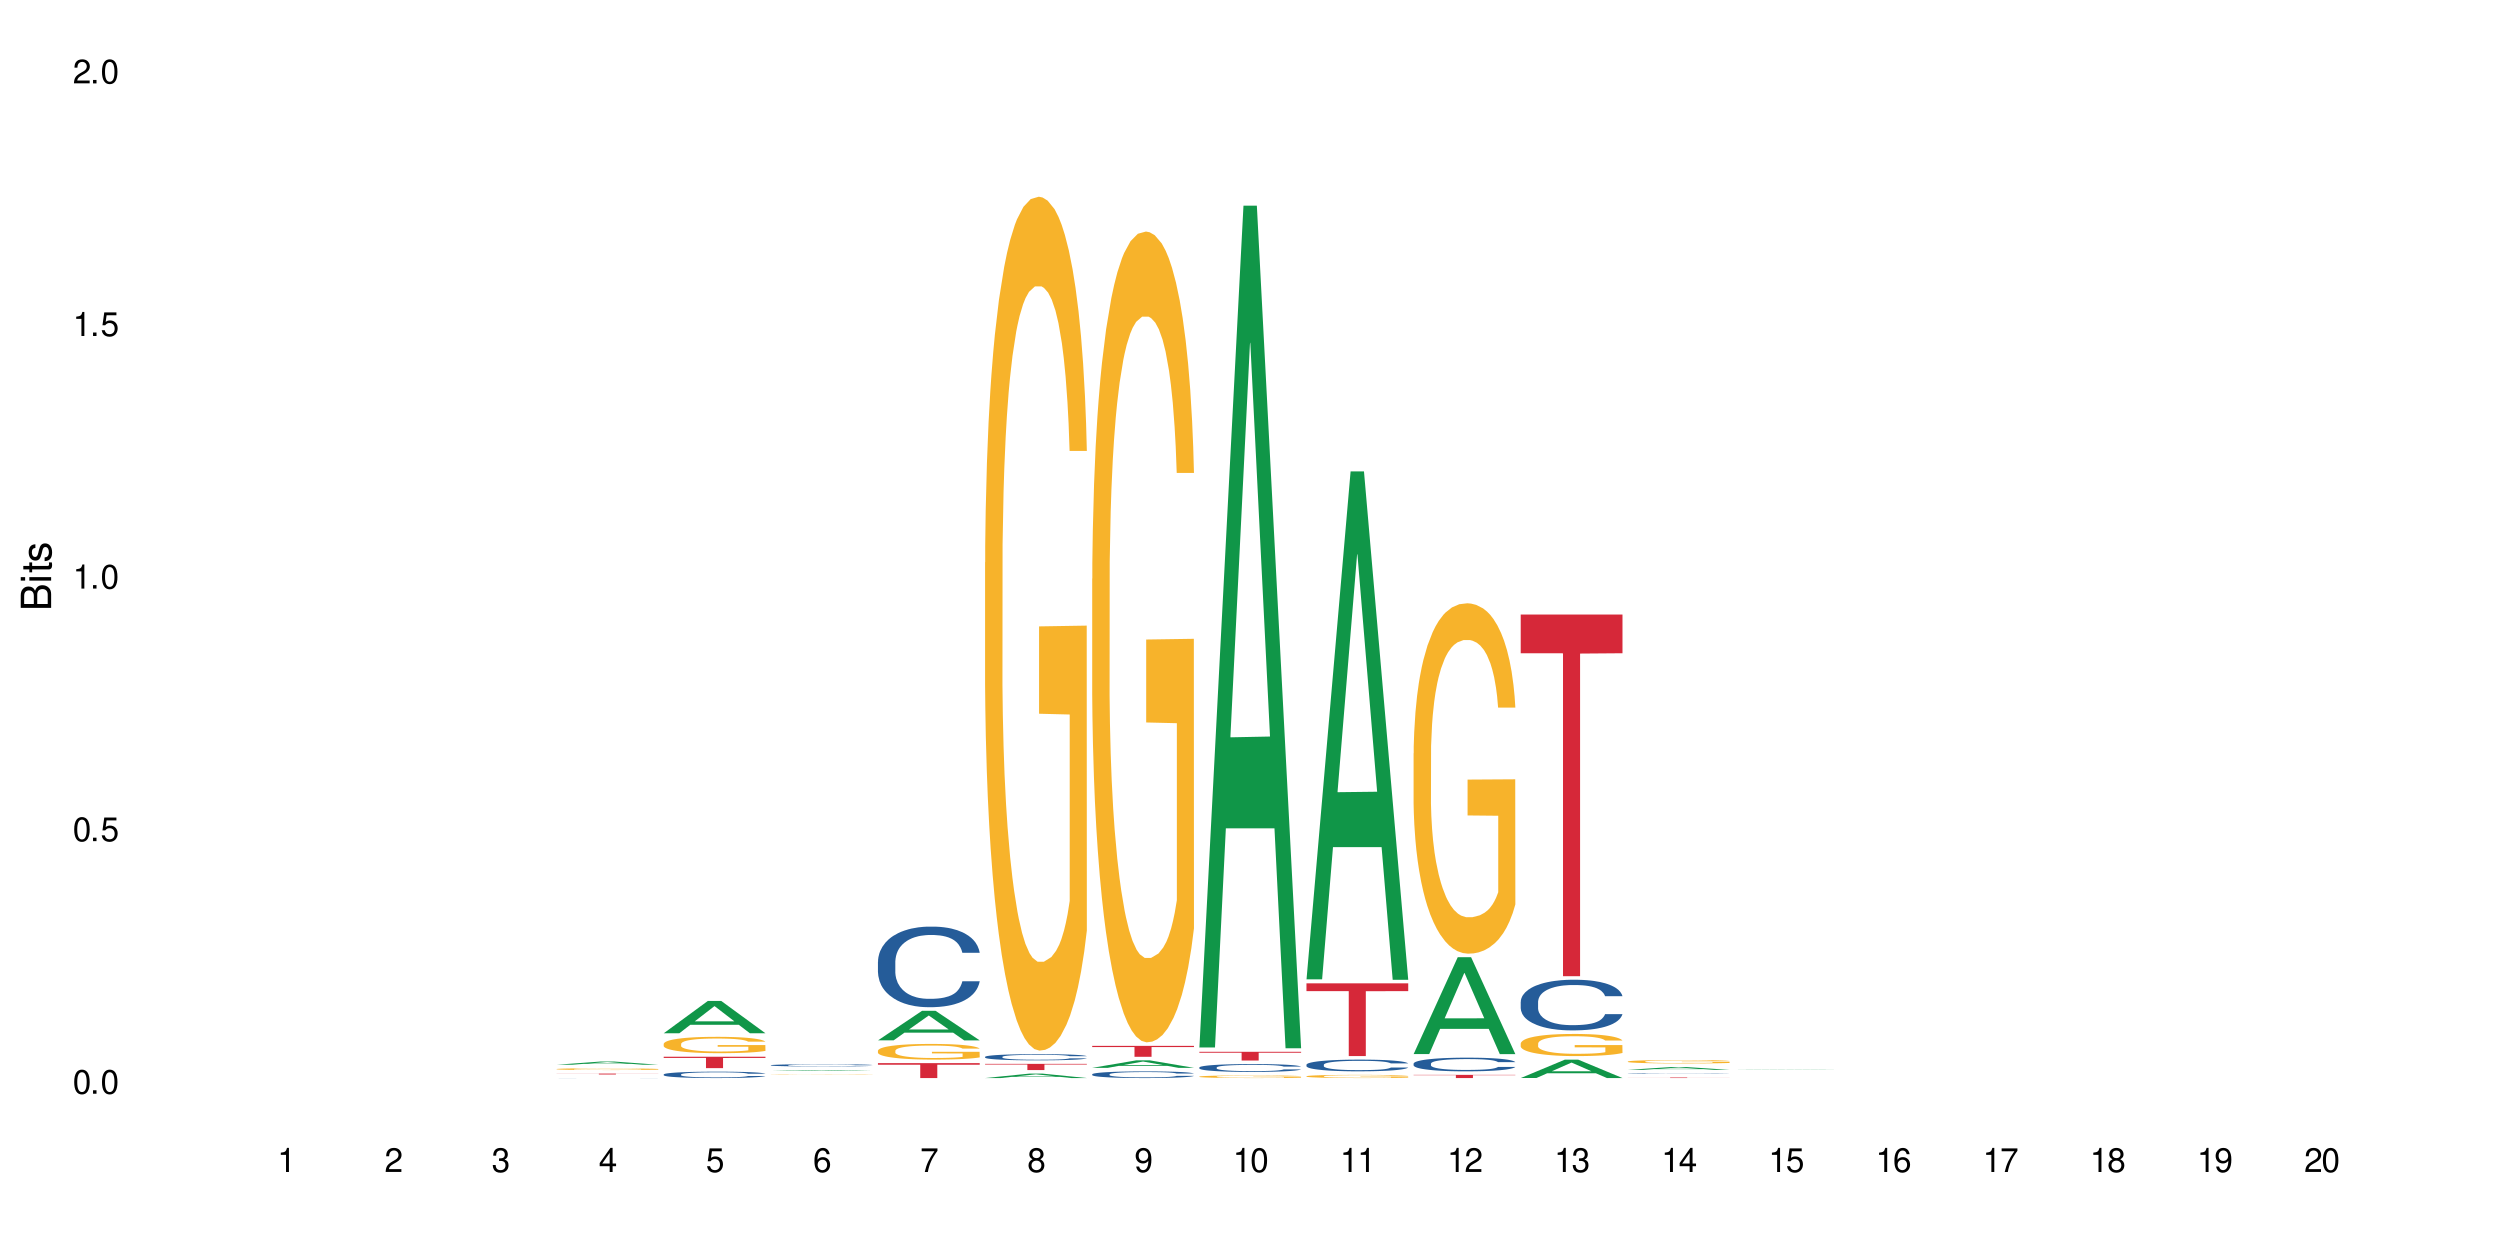 <?xml version="1.0" encoding="UTF-8"?>
<svg xmlns="http://www.w3.org/2000/svg" xmlns:xlink="http://www.w3.org/1999/xlink" width="720" height="360" viewBox="0 0 720 360">
<defs>
<g>
<g id="glyph-0-0">
</g>
<g id="glyph-0-1">
<path d="M 2.641 -6.938 C 2 -6.938 1.422 -6.656 1.078 -6.172 C 0.641 -5.562 0.406 -4.641 0.406 -3.359 C 0.406 -1.016 1.188 0.219 2.641 0.219 C 4.078 0.219 4.859 -1.016 4.859 -3.297 C 4.859 -4.641 4.656 -5.547 4.203 -6.172 C 3.844 -6.656 3.281 -6.938 2.641 -6.938 Z M 2.641 -6.188 C 3.547 -6.188 4 -5.25 4 -3.375 C 4 -1.406 3.562 -0.484 2.625 -0.484 C 1.734 -0.484 1.281 -1.438 1.281 -3.344 C 1.281 -5.25 1.734 -6.188 2.641 -6.188 Z M 2.641 -6.188 "/>
</g>
<g id="glyph-0-2">
<path d="M 1.828 -1 L 0.828 -1 L 0.828 0 L 1.828 0 Z M 1.828 -1 "/>
</g>
<g id="glyph-0-3">
<path d="M 4.562 -6.797 L 1.062 -6.797 L 0.547 -3.094 L 1.328 -3.094 C 1.719 -3.562 2.047 -3.734 2.578 -3.734 C 3.484 -3.734 4.062 -3.109 4.062 -2.094 C 4.062 -1.125 3.484 -0.531 2.578 -0.531 C 1.828 -0.531 1.375 -0.906 1.188 -1.672 L 0.328 -1.672 C 0.453 -1.109 0.547 -0.844 0.75 -0.594 C 1.125 -0.078 1.828 0.219 2.594 0.219 C 3.969 0.219 4.922 -0.781 4.922 -2.219 C 4.922 -3.562 4.031 -4.484 2.719 -4.484 C 2.25 -4.484 1.859 -4.359 1.469 -4.062 L 1.734 -5.969 L 4.562 -5.969 Z M 4.562 -6.797 "/>
</g>
<g id="glyph-0-4">
<path d="M 2.484 -4.938 L 2.484 0 L 3.328 0 L 3.328 -6.938 L 2.766 -6.938 C 2.469 -5.875 2.281 -5.734 0.984 -5.562 L 0.984 -4.938 Z M 2.484 -4.938 "/>
</g>
<g id="glyph-0-5">
<path d="M 4.859 -0.828 L 1.281 -0.828 C 1.359 -1.406 1.672 -1.781 2.5 -2.281 L 3.469 -2.828 C 4.406 -3.344 4.906 -4.062 4.906 -4.906 C 4.906 -5.484 4.672 -6.031 4.266 -6.406 C 3.859 -6.766 3.375 -6.938 2.719 -6.938 C 1.859 -6.938 1.219 -6.625 0.844 -6.031 C 0.609 -5.672 0.5 -5.234 0.484 -4.531 L 1.328 -4.531 C 1.359 -5.016 1.406 -5.281 1.531 -5.516 C 1.75 -5.938 2.188 -6.203 2.703 -6.203 C 3.469 -6.203 4.031 -5.641 4.031 -4.891 C 4.031 -4.344 3.719 -3.859 3.125 -3.516 L 2.234 -3 C 0.812 -2.172 0.406 -1.531 0.328 -0.016 L 4.859 -0.016 Z M 4.859 -0.828 "/>
</g>
<g id="glyph-0-6">
<path d="M 2.125 -3.188 L 2.578 -3.188 C 3.5 -3.188 3.984 -2.766 3.984 -1.922 C 3.984 -1.062 3.469 -0.531 2.594 -0.531 C 1.656 -0.531 1.203 -1 1.156 -2.016 L 0.312 -2.016 C 0.344 -1.453 0.438 -1.094 0.609 -0.781 C 0.953 -0.109 1.625 0.219 2.547 0.219 C 3.953 0.219 4.859 -0.625 4.859 -1.938 C 4.859 -2.828 4.516 -3.297 3.703 -3.594 C 4.344 -3.844 4.656 -4.328 4.656 -5.031 C 4.656 -6.219 3.875 -6.938 2.578 -6.938 C 1.203 -6.938 0.484 -6.172 0.453 -4.703 L 1.297 -4.703 C 1.312 -5.125 1.344 -5.359 1.453 -5.578 C 1.641 -5.969 2.062 -6.203 2.594 -6.203 C 3.344 -6.203 3.797 -5.75 3.797 -5 C 3.797 -4.516 3.609 -4.219 3.25 -4.047 C 3.016 -3.953 2.703 -3.922 2.125 -3.906 Z M 2.125 -3.188 "/>
</g>
<g id="glyph-0-7">
<path d="M 3.141 -1.672 L 3.141 0 L 3.984 0 L 3.984 -1.672 L 4.984 -1.672 L 4.984 -2.438 L 3.984 -2.438 L 3.984 -6.938 L 3.359 -6.938 L 0.266 -2.578 L 0.266 -1.672 Z M 3.141 -2.438 L 1 -2.438 L 3.141 -5.5 Z M 3.141 -2.438 "/>
</g>
<g id="glyph-0-8">
<path d="M 4.781 -5.125 C 4.609 -6.266 3.891 -6.938 2.844 -6.938 C 2.094 -6.938 1.422 -6.578 1.031 -5.953 C 0.594 -5.266 0.406 -4.422 0.406 -3.172 C 0.406 -2 0.578 -1.25 0.984 -0.641 C 1.359 -0.078 1.953 0.219 2.703 0.219 C 3.984 0.219 4.922 -0.75 4.922 -2.094 C 4.922 -3.375 4.062 -4.281 2.844 -4.281 C 2.172 -4.281 1.641 -4.031 1.281 -3.516 C 1.281 -5.234 1.828 -6.188 2.797 -6.188 C 3.391 -6.188 3.797 -5.797 3.938 -5.125 Z M 2.734 -3.531 C 3.547 -3.531 4.062 -2.953 4.062 -2.031 C 4.062 -1.156 3.484 -0.531 2.703 -0.531 C 1.922 -0.531 1.328 -1.188 1.328 -2.078 C 1.328 -2.938 1.906 -3.531 2.734 -3.531 Z M 2.734 -3.531 "/>
</g>
<g id="glyph-0-9">
<path d="M 4.984 -6.797 L 0.438 -6.797 L 0.438 -5.969 L 4.109 -5.969 C 2.5 -3.656 1.828 -2.234 1.328 0 L 2.219 0 C 2.594 -2.172 3.453 -4.047 4.984 -6.094 Z M 4.984 -6.797 "/>
</g>
<g id="glyph-0-10">
<path d="M 3.75 -3.656 C 4.469 -4.094 4.688 -4.438 4.688 -5.078 C 4.688 -6.172 3.844 -6.938 2.641 -6.938 C 1.438 -6.938 0.594 -6.172 0.594 -5.094 C 0.594 -4.438 0.812 -4.094 1.516 -3.656 C 0.734 -3.266 0.359 -2.703 0.359 -1.922 C 0.359 -0.656 1.281 0.219 2.641 0.219 C 3.984 0.219 4.922 -0.656 4.922 -1.922 C 4.922 -2.703 4.531 -3.266 3.75 -3.656 Z M 2.641 -6.188 C 3.359 -6.188 3.812 -5.75 3.812 -5.062 C 3.812 -4.406 3.344 -3.984 2.641 -3.984 C 1.922 -3.984 1.453 -4.406 1.453 -5.078 C 1.453 -5.75 1.922 -6.188 2.641 -6.188 Z M 2.641 -3.266 C 3.484 -3.266 4.062 -2.719 4.062 -1.906 C 4.062 -1.078 3.484 -0.531 2.625 -0.531 C 1.797 -0.531 1.219 -1.094 1.219 -1.906 C 1.219 -2.719 1.781 -3.266 2.641 -3.266 Z M 2.641 -3.266 "/>
</g>
<g id="glyph-0-11">
<path d="M 0.516 -1.578 C 0.672 -0.453 1.406 0.219 2.438 0.219 C 3.188 0.219 3.859 -0.141 4.266 -0.766 C 4.688 -1.453 4.891 -2.297 4.891 -3.547 C 4.891 -4.719 4.703 -5.453 4.312 -6.078 C 3.938 -6.641 3.344 -6.938 2.594 -6.938 C 1.297 -6.938 0.359 -5.969 0.359 -4.625 C 0.359 -3.344 1.234 -2.453 2.453 -2.453 C 3.094 -2.453 3.578 -2.672 4.016 -3.203 C 4 -1.484 3.469 -0.531 2.5 -0.531 C 1.906 -0.531 1.484 -0.906 1.359 -1.578 Z M 2.578 -6.203 C 3.375 -6.203 3.969 -5.531 3.969 -4.641 C 3.969 -3.797 3.391 -3.188 2.547 -3.188 C 1.734 -3.188 1.234 -3.766 1.234 -4.688 C 1.234 -5.562 1.797 -6.203 2.578 -6.203 Z M 2.578 -6.203 "/>
</g>
<g id="glyph-1-0">
</g>
<g id="glyph-1-1">
<path d="M 0 -0.953 L 0 -4.891 C 0 -5.719 -0.234 -6.344 -0.734 -6.797 C -1.188 -7.234 -1.812 -7.469 -2.5 -7.469 C -3.547 -7.469 -4.188 -7 -4.625 -5.875 C -4.984 -6.688 -5.625 -7.094 -6.531 -7.094 C -7.172 -7.094 -7.734 -6.859 -8.141 -6.391 C -8.562 -5.922 -8.75 -5.344 -8.75 -4.5 L -8.75 -0.953 Z M -4.984 -2.062 L -7.766 -2.062 L -7.766 -4.219 C -7.766 -4.844 -7.688 -5.203 -7.453 -5.5 C -7.219 -5.812 -6.859 -5.969 -6.375 -5.969 C -5.891 -5.969 -5.531 -5.812 -5.297 -5.5 C -5.062 -5.203 -4.984 -4.844 -4.984 -4.219 Z M -0.984 -2.062 L -4 -2.062 L -4 -4.781 C -4 -5.766 -3.438 -6.359 -2.484 -6.359 C -1.547 -6.359 -0.984 -5.766 -0.984 -4.781 Z M -0.984 -2.062 "/>
</g>
<g id="glyph-1-2">
<path d="M -6.281 -1.797 L -6.281 -0.797 L 0 -0.797 L 0 -1.797 Z M -8.75 -1.797 L -8.75 -0.797 L -7.484 -0.797 L -7.484 -1.797 Z M -8.75 -1.797 "/>
</g>
<g id="glyph-1-3">
<path d="M -6.281 -3.047 L -6.281 -2.016 L -8.016 -2.016 L -8.016 -1.016 L -6.281 -1.016 L -6.281 -0.172 L -5.469 -0.172 L -5.469 -1.016 L -0.719 -1.016 C -0.078 -1.016 0.281 -1.453 0.281 -2.234 C 0.281 -2.5 0.25 -2.719 0.188 -3.047 L -0.641 -3.047 C -0.609 -2.906 -0.594 -2.766 -0.594 -2.562 C -0.594 -2.141 -0.719 -2.016 -1.156 -2.016 L -5.469 -2.016 L -5.469 -3.047 Z M -6.281 -3.047 "/>
</g>
<g id="glyph-1-4">
<path d="M -4.531 -5.25 C -5.766 -5.25 -6.469 -4.422 -6.469 -2.969 C -6.469 -1.516 -5.719 -0.562 -4.547 -0.562 C -3.562 -0.562 -3.094 -1.062 -2.734 -2.562 L -2.516 -3.484 C -2.344 -4.188 -2.094 -4.469 -1.641 -4.469 C -1.047 -4.469 -0.641 -3.875 -0.641 -3 C -0.641 -2.453 -0.797 -2 -1.062 -1.75 C -1.25 -1.594 -1.422 -1.531 -1.875 -1.469 L -1.875 -0.406 C -0.422 -0.453 0.281 -1.266 0.281 -2.922 C 0.281 -4.5 -0.5 -5.516 -1.719 -5.516 C -2.656 -5.516 -3.172 -4.984 -3.469 -3.734 L -3.703 -2.766 C -3.891 -1.953 -4.156 -1.609 -4.594 -1.609 C -5.188 -1.609 -5.547 -2.125 -5.547 -2.938 C -5.547 -3.75 -5.203 -4.172 -4.531 -4.203 Z M -4.531 -5.25 "/>
</g>
</g>
</defs>
<rect x="-72" y="-36" width="864" height="432" fill="rgb(100%, 100%, 100%)" fill-opacity="1"/>
<path fill-rule="nonzero" fill="rgb(6.275%, 58.824%, 28.235%)" fill-opacity="1" d="M 160.289 306.645 L 160.32 306.645 L 173.004 305.719 L 176.855 305.719 L 189.602 306.645 L 185.121 306.645 L 181.93 306.402 L 167.93 306.402 L 164.801 306.645 L 160.289 306.645 L 169.277 306.305 L 180.645 306.301 L 174.977 305.871 L 174.914 305.867 L 174.852 305.871 L 169.246 306.301 L 169.277 306.305 Z M 160.289 306.645 "/>
<path fill-rule="nonzero" fill="rgb(14.51%, 36.078%, 60%)" fill-opacity="1" d="M 160.289 310.477 L 160.684 310.477 L 160.934 310.473 L 189.387 310.473 L 189.602 310.477 L 184.598 310.477 L 184.344 310.473 L 166.008 310.473 L 165.723 310.477 L 165.293 310.477 L 189.602 310.477 Z M 160.289 310.477 "/>
<path fill-rule="nonzero" fill="rgb(96.863%, 70.196%, 16.863%)" fill-opacity="1" d="M 160.289 307.883 L 160.324 307.883 L 160.324 307.871 L 160.469 307.852 L 160.824 307.824 L 161.289 307.801 L 161.789 307.781 L 162.113 307.77 L 162.648 307.758 L 163.113 307.746 L 164.293 307.727 L 165.793 307.707 L 166.617 307.699 L 167.547 307.691 L 168.867 307.684 L 169.477 307.68 L 171.336 307.672 L 173.445 307.668 L 175.766 307.664 L 176.84 307.664 L 178.305 307.668 L 180.305 307.672 L 181.449 307.676 L 182.344 307.684 L 183.273 307.688 L 184.418 307.695 L 185.488 307.707 L 186.348 307.719 L 187.207 307.734 L 187.922 307.746 L 188.527 307.766 L 189.062 307.785 L 189.387 307.801 L 189.602 307.816 L 184.633 307.816 L 184.344 307.801 L 184.023 307.789 L 183.488 307.773 L 182.953 307.762 L 182.414 307.754 L 181.414 307.738 L 180.559 307.734 L 179.484 307.727 L 178.449 307.723 L 177.27 307.719 L 174.66 307.719 L 172.941 307.723 L 171.941 307.727 L 171.227 307.73 L 170.227 307.734 L 169.617 307.742 L 169.262 307.746 L 168.188 307.758 L 167.473 307.773 L 167.082 307.781 L 166.582 307.797 L 166.223 307.809 L 165.828 307.824 L 165.617 307.84 L 165.328 307.871 L 165.293 307.953 L 165.402 307.973 L 165.617 307.992 L 165.902 308.008 L 166.332 308.023 L 166.758 308.039 L 167.512 308.059 L 168.152 308.07 L 168.652 308.078 L 169.617 308.09 L 170.012 308.094 L 170.941 308.102 L 171.906 308.109 L 173.086 308.113 L 173.98 308.117 L 179.379 308.117 L 180.734 308.113 L 181.664 308.109 L 182.273 308.105 L 183.023 308.102 L 183.559 308.094 L 184.059 308.09 L 184.668 308.082 L 184.668 307.973 L 175.84 307.973 L 175.84 307.922 L 189.562 307.918 L 189.602 308.102 L 188.848 308.113 L 187.922 308.125 L 187.027 308.133 L 186.098 308.141 L 184.773 308.152 L 183.703 308.156 L 182.059 308.164 L 180.559 308.168 L 178.984 308.168 L 177.59 308.172 L 174.48 308.172 L 172.906 308.168 L 171.656 308.164 L 170.512 308.16 L 169.367 308.152 L 167.938 308.145 L 167.008 308.137 L 165.078 308.113 L 164.223 308.102 L 163.648 308.094 L 163.078 308.082 L 162.469 308.066 L 161.898 308.051 L 161.469 308.039 L 161.074 308.02 L 160.789 308.008 L 160.504 307.984 L 160.359 307.969 L 160.289 307.953 Z M 160.289 307.883 "/>
<path fill-rule="nonzero" fill="rgb(83.922%, 15.686%, 22.353%)" fill-opacity="1" d="M 160.289 309.191 L 189.602 309.191 L 189.602 309.219 L 177.383 309.219 L 177.383 309.453 L 172.469 309.453 L 172.469 309.219 L 160.289 309.219 Z M 160.289 309.191 "/>
<path fill-rule="nonzero" fill="rgb(6.275%, 58.824%, 28.235%)" fill-opacity="1" d="M 191.145 297.578 L 191.176 297.566 L 203.855 288.27 L 207.707 288.27 L 220.453 297.586 L 215.977 297.586 L 212.781 295.152 L 198.785 295.152 L 195.652 297.578 L 191.145 297.578 L 200.129 294.148 L 211.496 294.141 L 205.828 289.789 L 205.766 289.781 L 205.703 289.809 L 200.098 294.141 L 200.129 294.148 Z M 191.145 297.578 "/>
<path fill-rule="nonzero" fill="rgb(14.51%, 36.078%, 60%)" fill-opacity="1" d="M 191.145 309.438 L 191.18 309.438 L 191.18 309.398 L 191.285 309.332 L 191.535 309.254 L 191.785 309.195 L 192.43 309.098 L 193.324 309.004 L 194.254 308.93 L 194.93 308.883 L 195.539 308.852 L 196.934 308.789 L 197.828 308.758 L 198.793 308.727 L 199.973 308.699 L 200.828 308.684 L 202.758 308.656 L 204.188 308.645 L 205.297 308.641 L 207.691 308.641 L 209.121 308.645 L 210.16 308.656 L 211.301 308.668 L 212.266 308.684 L 213.949 308.719 L 215.449 308.766 L 216.129 308.793 L 217.199 308.848 L 218.023 308.895 L 218.594 308.941 L 219.238 309.004 L 219.809 309.078 L 220.238 309.164 L 220.453 309.234 L 215.449 309.234 L 215.199 309.168 L 214.914 309.117 L 214.375 309.047 L 213.84 309 L 213.09 308.949 L 212.41 308.918 L 211.48 308.887 L 210.66 308.867 L 209.801 308.852 L 208.98 308.84 L 207.406 308.832 L 205.582 308.832 L 204.902 308.836 L 203.512 308.848 L 202.758 308.859 L 201.688 308.883 L 200.938 308.906 L 200.043 308.938 L 199.434 308.969 L 198.684 309.012 L 198.148 309.051 L 197.539 309.105 L 197.184 309.148 L 196.863 309.195 L 196.574 309.25 L 196.359 309.309 L 196.219 309.371 L 196.148 309.43 L 196.148 309.691 L 196.219 309.75 L 196.398 309.82 L 196.863 309.926 L 197.539 310.012 L 198.328 310.082 L 199.078 310.133 L 199.508 310.156 L 200.078 310.184 L 200.973 310.219 L 202.258 310.25 L 203.008 310.266 L 204.152 310.277 L 205.332 310.285 L 206.906 310.285 L 208.301 310.277 L 209.23 310.27 L 210.195 310.258 L 211.516 310.227 L 212.34 310.203 L 213.055 310.168 L 213.59 310.137 L 213.949 310.109 L 214.484 310.059 L 214.914 310 L 215.234 309.941 L 215.449 309.887 L 220.453 309.887 L 220.238 309.953 L 219.918 310.02 L 219.594 310.066 L 219.094 310.125 L 218.523 310.18 L 217.699 310.238 L 217.02 310.273 L 216.129 310.316 L 215.305 310.348 L 214.414 310.379 L 213.09 310.41 L 212.23 310.43 L 211.301 310.441 L 210.195 310.457 L 208.801 310.469 L 207.301 310.477 L 205.906 310.477 L 204.402 310.473 L 203.297 310.469 L 201.832 310.453 L 200.008 310.422 L 198.684 310.391 L 197.648 310.359 L 196.754 310.324 L 195.754 310.277 L 194.469 310.203 L 193.68 310.148 L 193.145 310.102 L 192.535 310.035 L 192.109 309.977 L 191.605 309.883 L 191.25 309.762 L 191.145 309.672 Z M 191.145 309.438 "/>
<path fill-rule="nonzero" fill="rgb(96.863%, 70.196%, 16.863%)" fill-opacity="1" d="M 191.145 300.625 L 191.18 300.621 L 191.18 300.535 L 191.32 300.34 L 191.68 300.074 L 192.145 299.855 L 192.645 299.684 L 192.965 299.59 L 193.5 299.461 L 193.965 299.367 L 195.145 299.172 L 196.648 298.992 L 197.469 298.914 L 198.398 298.844 L 199.723 298.762 L 200.328 298.73 L 202.188 298.66 L 204.297 298.617 L 206.621 298.605 L 207.691 298.609 L 209.156 298.625 L 211.16 298.676 L 212.305 298.719 L 213.195 298.762 L 214.125 298.816 L 215.27 298.902 L 216.344 299.004 L 217.199 299.109 L 218.059 299.238 L 218.773 299.375 L 219.379 299.527 L 219.918 299.707 L 220.238 299.859 L 220.453 300.008 L 215.484 300.008 L 215.199 299.859 L 214.875 299.742 L 214.34 299.602 L 213.805 299.496 L 213.27 299.414 L 212.266 299.305 L 211.41 299.234 L 210.336 299.172 L 209.301 299.137 L 208.121 299.109 L 207.406 299.102 L 205.512 299.102 L 203.797 299.129 L 202.797 299.164 L 202.082 299.199 L 201.078 299.266 L 200.473 299.316 L 200.113 299.352 L 199.043 299.484 L 198.328 299.605 L 197.934 299.688 L 197.434 299.816 L 197.074 299.934 L 196.684 300.105 L 196.469 300.234 L 196.184 300.527 L 196.148 301.301 L 196.254 301.465 L 196.469 301.641 L 196.754 301.797 L 197.184 301.961 L 197.613 302.086 L 198.363 302.254 L 199.008 302.367 L 199.508 302.441 L 200.473 302.555 L 200.863 302.594 L 201.793 302.672 L 202.758 302.734 L 203.938 302.785 L 204.832 302.809 L 206.262 302.832 L 208.086 302.832 L 210.23 302.805 L 211.59 302.77 L 212.52 302.738 L 213.125 302.707 L 213.875 302.66 L 214.414 302.617 L 214.914 302.57 L 215.52 302.496 L 215.52 301.465 L 206.691 301.461 L 206.691 300.98 L 220.418 300.977 L 220.453 302.66 L 219.703 302.777 L 218.773 302.887 L 217.879 302.973 L 216.949 303.047 L 215.629 303.129 L 214.555 303.18 L 212.91 303.242 L 211.41 303.281 L 209.836 303.305 L 208.441 303.32 L 206.797 303.324 L 205.332 303.312 L 203.762 303.289 L 202.508 303.254 L 201.367 303.211 L 200.223 303.156 L 198.793 303.062 L 197.863 302.992 L 196.898 302.902 L 195.934 302.793 L 195.074 302.676 L 194.504 302.586 L 193.93 302.484 L 193.324 302.352 L 192.75 302.207 L 192.32 302.074 L 191.93 301.922 L 191.645 301.781 L 191.355 301.586 L 191.215 301.43 L 191.145 301.297 Z M 191.145 300.625 "/>
<path fill-rule="nonzero" fill="rgb(83.922%, 15.686%, 22.353%)" fill-opacity="1" d="M 191.145 304.344 L 220.453 304.344 L 220.453 304.691 L 208.238 304.695 L 208.238 307.621 L 203.324 307.621 L 203.324 304.699 L 203.25 304.691 L 191.145 304.691 Z M 191.145 304.344 "/>
<path fill-rule="nonzero" fill="rgb(6.275%, 58.824%, 28.235%)" fill-opacity="1" d="M 221.996 308.434 L 222.027 308.434 L 234.711 308.164 L 238.562 308.164 L 251.305 308.434 L 246.828 308.434 L 243.633 308.363 L 229.637 308.363 L 226.504 308.434 L 221.996 308.434 L 230.984 308.336 L 242.352 308.336 L 236.684 308.207 L 236.559 308.207 L 230.953 308.336 L 230.984 308.336 Z M 221.996 308.434 "/>
<path fill-rule="nonzero" fill="rgb(14.51%, 36.078%, 60%)" fill-opacity="1" d="M 221.996 306.777 L 222.031 306.777 L 222.031 306.766 L 222.137 306.742 L 222.391 306.715 L 222.641 306.695 L 223.281 306.66 L 224.176 306.625 L 225.105 306.598 L 225.785 306.582 L 226.391 306.57 L 227.785 306.551 L 228.68 306.539 L 229.645 306.527 L 230.824 306.52 L 231.684 306.512 L 233.613 306.504 L 235.043 306.5 L 236.148 306.496 L 238.547 306.496 L 239.977 306.5 L 241.012 306.504 L 242.156 306.508 L 243.121 306.512 L 244.801 306.527 L 246.301 306.543 L 246.98 306.551 L 248.055 306.57 L 248.875 306.586 L 249.445 306.602 L 250.09 306.625 L 250.664 306.652 L 251.09 306.684 L 251.305 306.707 L 246.301 306.707 L 246.051 306.684 L 245.766 306.664 L 245.23 306.641 L 244.691 306.625 L 243.941 306.605 L 243.262 306.594 L 242.336 306.586 L 241.512 306.578 L 240.652 306.57 L 239.832 306.566 L 235.758 306.566 L 234.363 306.57 L 233.613 306.574 L 232.539 306.582 L 231.789 306.59 L 230.895 306.602 L 230.289 306.613 L 229.539 306.629 L 229 306.641 L 228.395 306.66 L 228.035 306.676 L 227.715 306.691 L 227.43 306.711 L 227.215 306.734 L 227.07 306.754 L 227 306.777 L 227 306.867 L 227.07 306.891 L 227.25 306.914 L 227.715 306.949 L 228.395 306.98 L 229.18 307.008 L 229.93 307.023 L 230.359 307.031 L 230.93 307.043 L 231.824 307.055 L 233.113 307.066 L 233.863 307.07 L 235.008 307.074 L 236.188 307.078 L 237.758 307.078 L 239.152 307.074 L 240.082 307.07 L 241.047 307.066 L 242.371 307.059 L 243.191 307.047 L 243.906 307.035 L 244.441 307.023 L 244.801 307.016 L 245.336 306.996 L 245.766 306.977 L 246.086 306.957 L 246.301 306.938 L 251.305 306.938 L 251.09 306.961 L 250.77 306.984 L 250.449 307 L 249.949 307.02 L 249.375 307.039 L 248.555 307.059 L 247.875 307.074 L 246.98 307.09 L 246.16 307.098 L 245.266 307.109 L 243.941 307.121 L 243.086 307.129 L 242.156 307.133 L 241.047 307.137 L 239.652 307.141 L 238.152 307.145 L 235.258 307.145 L 234.148 307.141 L 232.684 307.137 L 230.859 307.125 L 229.539 307.113 L 228.5 307.102 L 227.605 307.09 L 226.605 307.074 L 225.32 307.047 L 224.535 307.027 L 223.996 307.012 L 223.391 306.988 L 222.961 306.969 L 222.461 306.934 L 222.102 306.895 L 221.996 306.859 Z M 221.996 306.777 "/>
<path fill-rule="nonzero" fill="rgb(96.863%, 70.196%, 16.863%)" fill-opacity="1" d="M 221.996 309.5 L 222.031 309.5 L 222.176 309.492 L 222.531 309.488 L 222.996 309.484 L 223.496 309.48 L 223.82 309.477 L 224.355 309.473 L 224.82 309.473 L 226 309.469 L 227.5 309.465 L 228.32 309.461 L 229.25 309.461 L 230.574 309.457 L 233.039 309.457 L 235.148 309.453 L 238.547 309.453 L 240.012 309.457 L 244.051 309.457 L 244.98 309.461 L 246.121 309.461 L 247.195 309.465 L 248.055 309.465 L 248.91 309.469 L 249.625 309.473 L 250.234 309.477 L 250.77 309.48 L 251.09 309.484 L 251.305 309.488 L 246.336 309.488 L 246.051 309.484 L 245.73 309.48 L 245.195 309.477 L 244.656 309.477 L 244.121 309.473 L 243.121 309.469 L 241.191 309.469 L 240.152 309.465 L 234.648 309.465 L 233.648 309.469 L 231.934 309.469 L 231.324 309.473 L 229.895 309.473 L 229.18 309.477 L 228.785 309.48 L 228.285 309.48 L 227.93 309.484 L 227.535 309.488 L 227.32 309.492 L 227.035 309.5 L 227 309.516 L 227.105 309.52 L 227.32 309.523 L 227.605 309.527 L 228.465 309.535 L 229.215 309.535 L 229.859 309.539 L 230.359 309.543 L 231.719 309.543 L 232.648 309.547 L 233.613 309.547 L 234.793 309.551 L 241.082 309.551 L 242.441 309.547 L 245.266 309.547 L 245.766 309.543 L 246.375 309.543 L 246.375 309.52 L 237.543 309.52 L 237.543 309.508 L 251.27 309.508 L 251.305 309.547 L 250.555 309.551 L 249.625 309.551 L 248.73 309.555 L 247.805 309.555 L 246.48 309.559 L 242.262 309.559 L 240.691 309.562 L 236.188 309.562 L 234.613 309.559 L 231.074 309.559 L 229.645 309.555 L 228.715 309.555 L 227.75 309.551 L 226.785 309.551 L 225.926 309.547 L 225.355 309.543 L 224.785 309.543 L 224.176 309.539 L 223.605 309.535 L 223.176 309.531 L 222.781 309.531 L 222.211 309.523 L 222.066 309.52 L 221.996 309.516 Z M 221.996 309.5 "/>
<path fill-rule="nonzero" fill="rgb(6.275%, 58.824%, 28.235%)" fill-opacity="1" d="M 252.848 299.625 L 252.879 299.617 L 265.562 291.102 L 269.414 291.102 L 282.16 299.633 L 277.68 299.633 L 274.488 297.406 L 260.488 297.406 L 257.359 299.625 L 252.848 299.625 L 261.836 296.484 L 273.203 296.477 L 267.535 292.496 L 267.473 292.488 L 267.41 292.512 L 261.805 296.477 L 261.836 296.484 Z M 252.848 299.625 "/>
<path fill-rule="nonzero" fill="rgb(14.51%, 36.078%, 60%)" fill-opacity="1" d="M 252.848 276.969 L 252.883 276.949 L 252.883 276.438 L 252.992 275.633 L 253.242 274.613 L 253.492 273.914 L 254.137 272.664 L 255.027 271.453 L 255.957 270.52 L 256.637 269.969 L 257.246 269.543 L 258.641 268.758 L 259.531 268.355 L 260.496 267.996 L 261.676 267.633 L 262.535 267.422 L 264.465 267.082 L 265.895 266.934 L 267.004 266.871 L 269.398 266.871 L 270.828 266.953 L 271.863 267.062 L 273.008 267.23 L 273.973 267.422 L 275.652 267.887 L 277.156 268.48 L 277.832 268.82 L 278.906 269.48 L 279.727 270.117 L 280.301 270.668 L 280.945 271.453 L 281.516 272.406 L 281.945 273.488 L 282.16 274.402 L 277.156 274.402 L 276.906 273.555 L 276.617 272.895 L 276.082 272.027 L 275.547 271.41 L 274.797 270.797 L 274.117 270.391 L 273.188 269.988 L 272.363 269.734 L 271.508 269.543 L 270.684 269.414 L 269.113 269.289 L 267.289 269.289 L 266.609 269.332 L 265.215 269.5 L 264.465 269.648 L 263.395 269.945 L 262.641 270.223 L 261.75 270.645 L 261.141 271.008 L 260.391 271.559 L 259.855 272.047 L 259.246 272.746 L 258.891 273.277 L 258.566 273.871 L 258.281 274.57 L 258.066 275.316 L 257.926 276.098 L 257.852 276.863 L 257.852 280.152 L 257.926 280.918 L 258.102 281.809 L 258.566 283.102 L 259.246 284.227 L 260.031 285.117 L 260.785 285.754 L 261.211 286.051 L 261.785 286.391 L 262.68 286.816 L 263.965 287.238 L 264.715 287.41 L 265.859 287.578 L 267.039 287.664 L 268.613 287.664 L 270.004 287.578 L 270.934 287.473 L 271.898 287.305 L 273.223 286.941 L 274.043 286.602 L 274.758 286.199 L 275.297 285.797 L 275.652 285.457 L 276.188 284.801 L 276.617 284.078 L 276.941 283.336 L 277.156 282.613 L 282.16 282.613 L 281.945 283.461 L 281.621 284.289 L 281.301 284.906 L 280.801 285.648 L 280.23 286.305 L 279.406 287.047 L 278.727 287.535 L 277.832 288.066 L 277.012 288.469 L 276.117 288.832 L 274.797 289.254 L 273.938 289.469 L 273.008 289.656 L 271.898 289.828 L 270.508 289.977 L 269.004 290.062 L 267.609 290.082 L 266.109 290.039 L 265 289.957 L 263.535 289.766 L 261.715 289.383 L 260.391 288.98 L 259.355 288.574 L 258.461 288.152 L 257.461 287.578 L 256.172 286.645 L 255.387 285.922 L 254.852 285.328 L 254.242 284.504 L 253.812 283.758 L 253.312 282.57 L 252.957 281.066 L 252.848 279.898 Z M 252.848 276.969 "/>
<path fill-rule="nonzero" fill="rgb(96.863%, 70.196%, 16.863%)" fill-opacity="1" d="M 252.848 302.586 L 252.883 302.582 L 252.883 302.5 L 253.027 302.312 L 253.383 302.059 L 253.848 301.848 L 254.352 301.684 L 254.672 301.598 L 255.207 301.473 L 255.672 301.383 L 256.852 301.195 L 258.352 301.023 L 259.176 300.949 L 260.105 300.879 L 261.426 300.801 L 262.035 300.773 L 263.895 300.707 L 266.004 300.664 L 268.324 300.652 L 269.398 300.656 L 270.863 300.672 L 272.863 300.719 L 274.008 300.758 L 274.902 300.801 L 275.832 300.855 L 276.977 300.938 L 278.047 301.035 L 278.906 301.133 L 279.766 301.258 L 280.48 301.391 L 281.086 301.535 L 281.621 301.707 L 281.945 301.852 L 282.16 301.996 L 277.191 301.996 L 276.906 301.852 L 276.582 301.742 L 276.047 301.605 L 275.512 301.504 L 274.973 301.426 L 273.973 301.32 L 273.117 301.254 L 272.043 301.195 L 271.008 301.16 L 269.828 301.133 L 269.113 301.125 L 267.219 301.125 L 265.5 301.156 L 264.5 301.188 L 263.785 301.223 L 262.785 301.281 L 262.176 301.332 L 261.82 301.367 L 260.746 301.492 L 260.031 301.609 L 259.641 301.688 L 259.141 301.809 L 258.781 301.922 L 258.391 302.086 L 258.176 302.211 L 257.887 302.492 L 257.852 303.234 L 257.961 303.391 L 258.176 303.559 L 258.461 303.707 L 258.891 303.863 L 259.316 303.984 L 260.07 304.145 L 260.711 304.25 L 261.211 304.32 L 262.176 304.434 L 262.57 304.469 L 263.5 304.543 L 264.465 304.602 L 265.645 304.652 L 266.539 304.676 L 267.969 304.695 L 269.793 304.695 L 271.938 304.672 L 273.293 304.637 L 274.223 304.605 L 274.832 304.578 L 275.582 304.531 L 276.117 304.492 L 276.617 304.445 L 277.227 304.375 L 277.227 303.391 L 268.398 303.387 L 268.398 302.922 L 282.121 302.918 L 282.16 304.531 L 281.406 304.645 L 280.48 304.75 L 279.586 304.832 L 278.656 304.902 L 277.332 304.98 L 276.262 305.031 L 274.617 305.09 L 273.117 305.125 L 271.543 305.148 L 270.148 305.164 L 268.504 305.168 L 267.039 305.156 L 265.465 305.133 L 264.215 305.102 L 263.07 305.059 L 261.926 305.004 L 260.496 304.918 L 259.57 304.848 L 258.602 304.762 L 257.637 304.66 L 256.781 304.547 L 256.207 304.461 L 255.637 304.363 L 255.027 304.238 L 254.457 304.098 L 254.027 303.973 L 253.637 303.828 L 253.348 303.691 L 253.062 303.504 L 252.922 303.355 L 252.848 303.23 Z M 252.848 302.586 "/>
<path fill-rule="nonzero" fill="rgb(83.922%, 15.686%, 22.353%)" fill-opacity="1" d="M 252.848 306.188 L 282.16 306.188 L 282.16 306.645 L 269.941 306.648 L 269.941 310.477 L 265.027 310.477 L 265.027 306.652 L 264.957 306.645 L 252.848 306.645 Z M 252.848 306.188 "/>
<path fill-rule="nonzero" fill="rgb(6.275%, 58.824%, 28.235%)" fill-opacity="1" d="M 283.703 310.477 L 283.734 310.473 L 296.414 309.203 L 300.266 309.203 L 313.012 310.477 L 308.535 310.477 L 305.34 310.145 L 291.344 310.145 L 288.211 310.477 L 283.703 310.477 L 292.688 310.008 L 304.055 310.004 L 298.387 309.41 L 298.324 309.41 L 298.262 309.414 L 292.656 310.004 L 292.688 310.008 Z M 283.703 310.477 "/>
<path fill-rule="nonzero" fill="rgb(14.51%, 36.078%, 60%)" fill-opacity="1" d="M 283.703 304.371 L 283.738 304.371 L 283.738 304.332 L 283.844 304.27 L 284.094 304.191 L 284.344 304.137 L 284.988 304.043 L 285.883 303.949 L 286.812 303.875 L 287.492 303.836 L 288.098 303.801 L 289.492 303.742 L 290.387 303.711 L 291.352 303.684 L 292.531 303.656 L 293.387 303.637 L 295.316 303.613 L 296.746 303.602 L 297.855 303.598 L 300.25 303.598 L 301.68 303.602 L 302.719 303.609 L 303.859 303.625 L 304.828 303.637 L 306.508 303.676 L 308.008 303.719 L 308.688 303.746 L 309.758 303.797 L 310.582 303.844 L 311.152 303.887 L 311.797 303.949 L 312.367 304.023 L 312.797 304.105 L 313.012 304.176 L 308.008 304.176 L 307.758 304.109 L 307.473 304.059 L 306.934 303.992 L 306.398 303.945 L 305.648 303.898 L 304.969 303.867 L 304.039 303.836 L 303.219 303.816 L 302.359 303.801 L 301.539 303.793 L 299.965 303.781 L 298.141 303.781 L 297.465 303.785 L 296.07 303.797 L 295.316 303.809 L 294.246 303.832 L 293.496 303.855 L 292.602 303.887 L 291.992 303.914 L 291.242 303.957 L 290.707 303.992 L 290.098 304.047 L 289.742 304.09 L 289.422 304.133 L 289.133 304.188 L 288.922 304.246 L 288.777 304.305 L 288.707 304.363 L 288.707 304.617 L 288.777 304.676 L 288.957 304.746 L 289.422 304.844 L 290.098 304.93 L 290.887 305 L 291.637 305.047 L 292.066 305.07 L 292.637 305.098 L 293.531 305.129 L 294.816 305.16 L 295.57 305.176 L 296.711 305.188 L 297.891 305.195 L 299.465 305.195 L 300.859 305.188 L 301.789 305.18 L 302.754 305.168 L 304.074 305.141 L 304.898 305.113 L 305.613 305.082 L 306.148 305.051 L 306.508 305.023 L 307.043 304.973 L 307.473 304.918 L 307.793 304.863 L 308.008 304.805 L 313.012 304.805 L 312.797 304.871 L 312.477 304.934 L 312.152 304.98 L 311.652 305.039 L 311.082 305.09 L 310.258 305.148 L 309.582 305.184 L 308.688 305.227 L 307.863 305.258 L 306.973 305.285 L 305.648 305.316 L 304.789 305.332 L 303.859 305.348 L 302.754 305.359 L 301.359 305.371 L 299.859 305.379 L 298.465 305.379 L 296.961 305.375 L 295.855 305.371 L 294.391 305.355 L 292.566 305.328 L 291.242 305.297 L 290.207 305.266 L 289.312 305.23 L 288.312 305.188 L 287.027 305.117 L 286.238 305.059 L 285.703 305.016 L 285.094 304.953 L 284.668 304.895 L 284.168 304.805 L 283.809 304.688 L 283.703 304.598 Z M 283.703 304.371 "/>
<path fill-rule="nonzero" fill="rgb(96.863%, 70.196%, 16.863%)" fill-opacity="1" d="M 283.703 161.984 L 283.738 161.762 L 283.738 157.27 L 283.879 147.164 L 284.238 133.238 L 284.703 121.785 L 285.203 112.801 L 285.523 108.086 L 286.059 101.348 L 286.523 96.406 L 287.703 86.301 L 289.207 76.867 L 290.027 72.824 L 290.957 69.008 L 292.281 64.738 L 292.887 63.168 L 294.746 59.574 L 296.855 57.328 L 299.18 56.652 L 300.25 56.879 L 301.715 57.777 L 303.719 60.246 L 304.863 62.492 L 305.754 64.738 L 306.684 67.66 L 307.828 72.148 L 308.902 77.539 L 309.758 82.93 L 310.617 89.668 L 311.332 96.855 L 311.938 104.715 L 312.477 114.148 L 312.797 122.008 L 313.012 129.871 L 308.043 129.871 L 307.758 122.008 L 307.434 115.945 L 306.898 108.535 L 306.363 103.145 L 305.828 98.875 L 304.828 93.035 L 303.969 89.445 L 302.895 86.301 L 301.859 84.277 L 300.68 82.93 L 299.965 82.48 L 298.07 82.48 L 296.355 84.055 L 295.355 85.852 L 294.641 87.648 L 293.637 91.016 L 293.031 93.711 L 292.672 95.508 L 291.602 102.469 L 290.887 108.758 L 290.492 113.023 L 289.992 119.762 L 289.637 125.828 L 289.242 134.809 L 289.027 141.547 L 288.742 156.82 L 288.707 197.246 L 288.812 205.781 L 289.027 214.988 L 289.312 223.074 L 289.742 231.605 L 290.172 238.121 L 290.922 246.879 L 291.566 252.719 L 292.066 256.535 L 293.031 262.602 L 293.422 264.621 L 294.352 268.664 L 295.316 271.809 L 296.496 274.504 L 297.391 275.852 L 298.82 276.973 L 300.645 276.973 L 302.789 275.625 L 304.148 273.828 L 305.078 272.031 L 305.684 270.461 L 306.434 267.992 L 306.973 265.746 L 307.473 263.273 L 308.078 259.457 L 308.078 205.781 L 299.25 205.555 L 299.25 180.402 L 312.977 180.176 L 313.012 267.992 L 312.262 274.055 L 311.332 279.895 L 310.438 284.387 L 309.508 288.203 L 308.188 292.469 L 307.113 295.164 L 305.469 298.309 L 303.969 300.332 L 302.395 301.68 L 301 302.352 L 299.355 302.578 L 297.891 302.129 L 296.32 300.781 L 295.066 298.984 L 293.926 296.738 L 292.781 293.816 L 291.352 289.102 L 290.422 285.285 L 289.457 280.566 L 288.492 274.953 L 287.633 268.891 L 287.062 264.172 L 286.488 258.781 L 285.883 252.043 L 285.309 244.41 L 284.883 237.445 L 284.488 229.586 L 284.203 222.176 L 283.914 212.066 L 283.773 203.984 L 283.703 197.02 Z M 283.703 161.984 "/>
<path fill-rule="nonzero" fill="rgb(83.922%, 15.686%, 22.353%)" fill-opacity="1" d="M 283.703 306.398 L 313.012 306.398 L 313.012 306.59 L 300.797 306.594 L 300.797 308.184 L 295.883 308.184 L 295.883 306.594 L 295.809 306.59 L 283.703 306.59 Z M 283.703 306.398 "/>
<path fill-rule="nonzero" fill="rgb(6.275%, 58.824%, 28.235%)" fill-opacity="1" d="M 314.555 307.539 L 314.586 307.535 L 327.27 305.375 L 331.121 305.375 L 343.863 307.539 L 339.387 307.539 L 336.191 306.973 L 322.195 306.973 L 319.062 307.539 L 314.555 307.539 L 323.543 306.742 L 334.91 306.738 L 329.242 305.73 L 329.18 305.727 L 329.117 305.734 L 323.512 306.738 L 323.543 306.742 Z M 314.555 307.539 "/>
<path fill-rule="nonzero" fill="rgb(14.51%, 36.078%, 60%)" fill-opacity="1" d="M 314.555 309.395 L 314.59 309.391 L 314.59 309.348 L 314.695 309.281 L 314.949 309.199 L 315.199 309.141 L 315.84 309.039 L 316.734 308.938 L 317.664 308.859 L 318.344 308.816 L 318.949 308.781 L 320.344 308.715 L 321.238 308.68 L 322.203 308.652 L 323.383 308.621 L 324.242 308.605 L 326.172 308.574 L 327.602 308.562 L 328.711 308.559 L 331.105 308.559 L 332.535 308.566 L 333.57 308.574 L 334.715 308.59 L 335.68 308.605 L 337.359 308.645 L 338.859 308.691 L 339.539 308.719 L 340.613 308.773 L 341.434 308.828 L 342.004 308.871 L 342.648 308.938 L 343.223 309.016 L 343.648 309.105 L 343.863 309.18 L 338.859 309.18 L 338.609 309.109 L 338.324 309.055 L 337.789 308.984 L 337.25 308.934 L 336.5 308.883 L 335.82 308.852 L 334.895 308.816 L 334.07 308.797 L 333.211 308.781 L 332.391 308.77 L 330.816 308.758 L 328.996 308.758 L 328.316 308.762 L 326.922 308.777 L 326.172 308.789 L 325.098 308.812 L 324.348 308.836 L 323.453 308.871 L 322.848 308.902 L 322.098 308.945 L 321.559 308.988 L 320.953 309.043 L 320.594 309.09 L 320.273 309.137 L 319.988 309.195 L 319.773 309.258 L 319.629 309.32 L 319.559 309.383 L 319.559 309.656 L 319.629 309.719 L 319.809 309.793 L 320.273 309.898 L 320.953 309.992 L 321.738 310.066 L 322.488 310.121 L 322.918 310.145 L 323.492 310.172 L 324.383 310.207 L 325.672 310.242 L 326.422 310.258 L 327.566 310.27 L 328.746 310.277 L 330.316 310.277 L 331.711 310.27 L 332.641 310.262 L 333.605 310.246 L 334.93 310.219 L 335.75 310.188 L 336.465 310.156 L 337 310.121 L 337.359 310.094 L 337.895 310.039 L 338.324 309.98 L 338.645 309.918 L 338.859 309.859 L 343.863 309.859 L 343.648 309.93 L 343.328 310 L 343.008 310.051 L 342.508 310.109 L 341.934 310.164 L 341.113 310.227 L 340.434 310.266 L 339.539 310.309 L 338.719 310.344 L 337.824 310.375 L 336.5 310.41 L 335.645 310.426 L 334.715 310.441 L 333.605 310.457 L 332.211 310.469 L 330.711 310.477 L 329.316 310.477 L 327.816 310.473 L 326.707 310.465 L 325.242 310.449 L 323.418 310.418 L 322.098 310.387 L 321.059 310.352 L 320.168 310.316 L 319.164 310.27 L 317.879 310.191 L 317.094 310.133 L 316.555 310.086 L 315.949 310.016 L 315.52 309.953 L 315.02 309.855 L 314.66 309.73 L 314.555 309.637 Z M 314.555 309.395 "/>
<path fill-rule="nonzero" fill="rgb(96.863%, 70.196%, 16.863%)" fill-opacity="1" d="M 314.555 166.699 L 314.59 166.484 L 314.59 162.219 L 314.734 152.625 L 315.09 139.402 L 315.555 128.523 L 316.055 119.996 L 316.379 115.516 L 316.914 109.121 L 317.379 104.426 L 318.559 94.832 L 320.059 85.875 L 320.883 82.035 L 321.809 78.41 L 323.133 74.359 L 323.742 72.867 L 325.598 69.453 L 327.707 67.32 L 330.031 66.684 L 331.105 66.895 L 332.57 67.746 L 334.57 70.094 L 335.715 72.227 L 336.609 74.359 L 337.539 77.133 L 338.68 81.395 L 339.754 86.516 L 340.613 91.633 L 341.469 98.031 L 342.184 104.855 L 342.793 112.316 L 343.328 121.273 L 343.648 128.738 L 343.863 136.203 L 338.895 136.203 L 338.609 128.738 L 338.289 122.98 L 337.754 115.945 L 337.215 110.824 L 336.68 106.773 L 335.68 101.23 L 334.82 97.816 L 333.75 94.832 L 332.711 92.91 L 331.531 91.633 L 330.816 91.207 L 328.922 91.207 L 327.207 92.699 L 326.207 94.406 L 325.492 96.109 L 324.492 99.309 L 323.883 101.867 L 323.527 103.574 L 322.453 110.184 L 321.738 116.156 L 321.344 120.207 L 320.844 126.605 L 320.488 132.363 L 320.094 140.895 L 319.879 147.293 L 319.594 161.793 L 319.559 200.18 L 319.664 208.281 L 319.879 217.027 L 320.168 224.703 L 320.594 232.805 L 321.023 238.992 L 321.773 247.309 L 322.418 252.852 L 322.918 256.477 L 323.883 262.234 L 324.277 264.156 L 325.207 267.992 L 326.172 270.98 L 327.352 273.539 L 328.246 274.816 L 329.676 275.883 L 331.496 275.883 L 333.641 274.605 L 335 272.898 L 335.93 271.191 L 336.535 269.699 L 337.289 267.355 L 337.824 265.223 L 338.324 262.875 L 338.934 259.25 L 338.934 208.281 L 330.102 208.07 L 330.102 184.184 L 343.828 183.973 L 343.863 267.355 L 343.113 273.113 L 342.184 278.656 L 341.289 282.922 L 340.363 286.547 L 339.039 290.598 L 337.965 293.156 L 336.324 296.145 L 334.82 298.062 L 333.25 299.34 L 331.855 299.98 L 330.211 300.195 L 328.746 299.77 L 327.172 298.488 L 325.922 296.781 L 324.777 294.648 L 323.633 291.879 L 322.203 287.398 L 321.273 283.773 L 320.309 279.297 L 319.344 273.965 L 318.484 268.207 L 317.914 263.727 L 317.344 258.609 L 316.734 252.211 L 316.164 244.961 L 315.734 238.352 L 315.34 230.887 L 315.055 223.852 L 314.77 214.254 L 314.625 206.578 L 314.555 199.965 Z M 314.555 166.699 "/>
<path fill-rule="nonzero" fill="rgb(83.922%, 15.686%, 22.353%)" fill-opacity="1" d="M 314.555 301.215 L 343.863 301.215 L 343.863 301.551 L 331.648 301.555 L 331.648 304.355 L 326.734 304.355 L 326.734 301.555 L 326.664 301.551 L 314.555 301.551 Z M 314.555 301.215 "/>
<path fill-rule="nonzero" fill="rgb(6.275%, 58.824%, 28.235%)" fill-opacity="1" d="M 345.406 301.672 L 345.438 301.445 L 358.121 59.223 L 361.973 59.223 L 374.719 301.898 L 370.238 301.898 L 367.047 238.555 L 353.047 238.555 L 349.918 301.672 L 345.406 301.672 L 354.395 212.348 L 365.762 212.121 L 360.094 98.871 L 360.031 98.645 L 359.969 99.328 L 354.363 212.121 L 354.395 212.348 Z M 345.406 301.672 "/>
<path fill-rule="nonzero" fill="rgb(14.51%, 36.078%, 60%)" fill-opacity="1" d="M 345.406 307.434 L 345.441 307.434 L 345.441 307.383 L 345.551 307.305 L 345.801 307.203 L 346.051 307.137 L 346.695 307.016 L 347.586 306.898 L 348.516 306.805 L 349.195 306.754 L 349.805 306.711 L 351.199 306.633 L 352.09 306.594 L 353.055 306.559 L 354.234 306.523 L 355.094 306.504 L 357.023 306.473 L 358.453 306.457 L 359.562 306.449 L 361.957 306.449 L 363.387 306.461 L 364.422 306.469 L 365.566 306.484 L 366.531 306.504 L 368.211 306.551 L 369.715 306.609 L 370.391 306.641 L 371.465 306.703 L 372.285 306.766 L 372.859 306.82 L 373.504 306.898 L 374.074 306.988 L 374.504 307.094 L 374.719 307.184 L 369.715 307.184 L 369.465 307.102 L 369.176 307.039 L 368.641 306.953 L 368.105 306.895 L 367.355 306.832 L 366.676 306.793 L 365.746 306.754 L 364.922 306.73 L 364.066 306.711 L 363.242 306.699 L 361.672 306.688 L 359.848 306.688 L 359.168 306.691 L 357.773 306.707 L 357.023 306.723 L 355.953 306.75 L 355.199 306.777 L 354.309 306.82 L 353.699 306.855 L 352.949 306.906 L 352.414 306.953 L 351.805 307.023 L 351.449 307.074 L 351.125 307.133 L 350.84 307.199 L 350.625 307.273 L 350.484 307.348 L 350.41 307.426 L 350.41 307.746 L 350.484 307.82 L 350.66 307.906 L 351.125 308.031 L 351.805 308.141 L 352.59 308.227 L 353.344 308.289 L 353.77 308.32 L 354.344 308.352 L 355.238 308.395 L 356.523 308.434 L 357.273 308.449 L 358.418 308.469 L 359.598 308.477 L 361.172 308.477 L 362.562 308.469 L 363.492 308.457 L 364.457 308.441 L 365.781 308.406 L 366.605 308.371 L 367.32 308.332 L 367.855 308.293 L 368.211 308.262 L 368.75 308.195 L 369.176 308.125 L 369.5 308.055 L 369.715 307.984 L 374.719 307.984 L 374.504 308.066 L 374.18 308.148 L 373.859 308.207 L 373.359 308.277 L 372.789 308.344 L 371.965 308.414 L 371.285 308.465 L 370.391 308.516 L 369.57 308.555 L 368.676 308.59 L 367.355 308.629 L 366.496 308.652 L 365.566 308.668 L 364.457 308.688 L 363.066 308.699 L 361.562 308.707 L 360.168 308.711 L 358.668 308.707 L 357.559 308.699 L 356.094 308.68 L 354.273 308.645 L 352.949 308.605 L 351.914 308.562 L 351.02 308.523 L 350.02 308.469 L 348.73 308.375 L 347.945 308.305 L 347.41 308.25 L 346.801 308.168 L 346.371 308.094 L 345.871 307.98 L 345.516 307.832 L 345.406 307.719 Z M 345.406 307.434 "/>
<path fill-rule="nonzero" fill="rgb(96.863%, 70.196%, 16.863%)" fill-opacity="1" d="M 345.406 310.051 L 345.441 310.051 L 345.441 310.035 L 345.586 310.004 L 345.945 309.965 L 346.406 309.93 L 346.91 309.902 L 347.23 309.887 L 347.766 309.867 L 348.23 309.852 L 349.41 309.82 L 350.91 309.793 L 351.734 309.781 L 352.664 309.77 L 353.984 309.754 L 354.594 309.75 L 356.453 309.738 L 358.562 309.734 L 360.883 309.73 L 361.957 309.73 L 363.422 309.734 L 365.426 309.742 L 366.566 309.75 L 367.461 309.754 L 368.391 309.766 L 369.535 309.777 L 370.605 309.793 L 371.465 309.809 L 372.324 309.832 L 373.039 309.852 L 373.645 309.875 L 374.18 309.906 L 374.504 309.93 L 374.719 309.953 L 369.75 309.953 L 369.465 309.93 L 369.141 309.91 L 368.605 309.887 L 368.07 309.871 L 367.531 309.859 L 366.531 309.84 L 365.676 309.828 L 364.602 309.82 L 363.566 309.812 L 362.387 309.809 L 359.777 309.809 L 358.062 309.812 L 357.059 309.82 L 356.344 309.824 L 355.344 309.836 L 354.738 309.844 L 354.379 309.848 L 353.309 309.871 L 352.59 309.887 L 352.199 309.902 L 351.699 309.922 L 351.34 309.941 L 350.949 309.969 L 350.734 309.988 L 350.445 310.035 L 350.41 310.156 L 350.52 310.184 L 350.734 310.211 L 351.02 310.234 L 351.449 310.262 L 351.875 310.281 L 352.629 310.309 L 353.27 310.324 L 353.77 310.336 L 354.738 310.355 L 355.129 310.363 L 356.059 310.375 L 357.023 310.383 L 358.203 310.391 L 359.098 310.395 L 360.527 310.398 L 362.352 310.398 L 364.496 310.395 L 365.852 310.391 L 366.781 310.383 L 367.391 310.379 L 368.141 310.371 L 368.676 310.363 L 369.176 310.359 L 369.785 310.348 L 369.785 310.184 L 360.957 310.184 L 360.957 310.105 L 374.684 310.105 L 374.719 310.371 L 373.969 310.391 L 373.039 310.406 L 372.145 310.422 L 371.215 310.434 L 369.891 310.445 L 368.82 310.453 L 367.176 310.465 L 365.676 310.469 L 364.102 310.473 L 362.707 310.477 L 359.598 310.477 L 358.023 310.473 L 356.773 310.465 L 355.629 310.461 L 354.484 310.449 L 353.055 310.438 L 352.129 310.426 L 351.16 310.41 L 350.195 310.395 L 349.34 310.375 L 348.766 310.359 L 348.195 310.344 L 347.586 310.324 L 347.016 310.301 L 346.586 310.277 L 346.195 310.254 L 345.906 310.234 L 345.621 310.203 L 345.48 310.176 L 345.406 310.156 Z M 345.406 310.051 "/>
<path fill-rule="nonzero" fill="rgb(83.922%, 15.686%, 22.353%)" fill-opacity="1" d="M 345.406 302.918 L 374.719 302.918 L 374.719 303.188 L 362.5 303.191 L 362.5 305.43 L 357.586 305.43 L 357.586 303.191 L 357.516 303.188 L 345.406 303.188 Z M 345.406 302.918 "/>
<path fill-rule="nonzero" fill="rgb(6.275%, 58.824%, 28.235%)" fill-opacity="1" d="M 376.262 282.047 L 376.293 281.91 L 388.973 135.766 L 392.824 135.766 L 405.57 282.184 L 401.094 282.184 L 397.898 243.965 L 383.902 243.965 L 380.77 282.047 L 376.262 282.047 L 385.246 228.152 L 396.613 228.016 L 390.945 159.688 L 390.883 159.551 L 390.82 159.961 L 385.215 228.016 L 385.246 228.152 Z M 376.262 282.047 "/>
<path fill-rule="nonzero" fill="rgb(14.51%, 36.078%, 60%)" fill-opacity="1" d="M 376.262 306.637 L 376.297 306.637 L 376.297 306.562 L 376.402 306.445 L 376.652 306.297 L 376.902 306.195 L 377.547 306.012 L 378.441 305.836 L 379.371 305.699 L 380.051 305.621 L 380.656 305.559 L 382.051 305.445 L 382.945 305.387 L 383.91 305.332 L 385.09 305.281 L 385.945 305.25 L 387.879 305.199 L 389.309 305.18 L 390.414 305.172 L 392.809 305.172 L 394.238 305.184 L 395.277 305.199 L 396.418 305.223 L 397.387 305.25 L 399.066 305.316 L 400.566 305.406 L 401.246 305.453 L 402.316 305.551 L 403.141 305.641 L 403.711 305.723 L 404.355 305.836 L 404.926 305.977 L 405.355 306.133 L 405.57 306.266 L 400.566 306.266 L 400.316 306.141 L 400.031 306.047 L 399.492 305.918 L 398.957 305.828 L 398.207 305.742 L 397.527 305.684 L 396.598 305.625 L 395.777 305.586 L 394.918 305.559 L 394.098 305.539 L 392.523 305.523 L 390.699 305.523 L 390.023 305.527 L 388.629 305.551 L 387.879 305.574 L 386.805 305.617 L 386.055 305.656 L 385.16 305.719 L 384.555 305.77 L 383.801 305.852 L 383.266 305.922 L 382.66 306.023 L 382.301 306.102 L 381.98 306.188 L 381.691 306.289 L 381.48 306.398 L 381.336 306.512 L 381.266 306.621 L 381.266 307.102 L 381.336 307.211 L 381.516 307.34 L 381.98 307.527 L 382.66 307.691 L 383.445 307.82 L 384.195 307.914 L 384.625 307.957 L 385.195 308.008 L 386.09 308.07 L 387.375 308.129 L 388.129 308.156 L 389.27 308.18 L 390.449 308.191 L 392.023 308.191 L 393.418 308.18 L 394.348 308.164 L 395.312 308.141 L 396.633 308.086 L 397.457 308.039 L 398.172 307.98 L 398.707 307.922 L 399.066 307.871 L 399.602 307.777 L 400.031 307.672 L 400.352 307.562 L 400.566 307.457 L 405.57 307.457 L 405.355 307.582 L 405.035 307.703 L 404.711 307.793 L 404.211 307.898 L 403.641 307.996 L 402.816 308.102 L 402.141 308.172 L 401.246 308.25 L 400.422 308.309 L 399.531 308.363 L 398.207 308.422 L 397.348 308.453 L 396.418 308.48 L 395.312 308.508 L 393.918 308.527 L 392.418 308.539 L 391.023 308.543 L 389.52 308.539 L 388.414 308.527 L 386.949 308.496 L 385.125 308.441 L 383.801 308.383 L 382.766 308.324 L 381.871 308.262 L 380.871 308.18 L 379.586 308.043 L 378.797 307.938 L 378.262 307.852 L 377.652 307.734 L 377.227 307.625 L 376.727 307.453 L 376.367 307.234 L 376.262 307.062 Z M 376.262 306.637 "/>
<path fill-rule="nonzero" fill="rgb(96.863%, 70.196%, 16.863%)" fill-opacity="1" d="M 376.262 309.953 L 376.297 309.953 L 376.297 309.938 L 376.438 309.898 L 376.797 309.848 L 377.262 309.805 L 377.762 309.773 L 378.082 309.754 L 378.621 309.73 L 379.082 309.711 L 380.262 309.672 L 381.766 309.637 L 382.586 309.625 L 383.516 309.609 L 384.84 309.594 L 385.445 309.586 L 387.305 309.574 L 389.414 309.566 L 391.738 309.562 L 392.809 309.562 L 394.273 309.566 L 396.277 309.578 L 397.422 309.586 L 398.312 309.594 L 399.242 309.605 L 400.387 309.621 L 401.461 309.641 L 402.316 309.66 L 403.176 309.688 L 403.891 309.711 L 404.5 309.742 L 405.035 309.777 L 405.355 309.805 L 405.57 309.836 L 400.602 309.836 L 400.316 309.805 L 399.996 309.785 L 399.457 309.758 L 398.922 309.734 L 398.387 309.719 L 397.387 309.699 L 396.527 309.684 L 395.453 309.672 L 394.418 309.664 L 393.238 309.66 L 390.629 309.66 L 388.914 309.664 L 387.914 309.672 L 387.199 309.68 L 386.195 309.691 L 385.59 309.699 L 385.23 309.707 L 384.16 309.734 L 383.445 309.758 L 383.051 309.773 L 382.551 309.797 L 382.195 309.82 L 381.801 309.855 L 381.586 309.879 L 381.301 309.934 L 381.266 310.086 L 381.371 310.117 L 381.586 310.152 L 381.871 310.18 L 382.301 310.215 L 382.73 310.238 L 383.48 310.27 L 384.125 310.293 L 384.625 310.305 L 385.59 310.328 L 385.984 310.336 L 386.91 310.352 L 387.879 310.363 L 389.055 310.371 L 389.949 310.379 L 391.379 310.383 L 393.203 310.383 L 395.348 310.375 L 396.707 310.371 L 397.637 310.363 L 398.242 310.359 L 398.992 310.348 L 399.531 310.34 L 400.031 310.332 L 400.637 310.316 L 400.637 310.117 L 391.809 310.117 L 391.809 310.023 L 405.535 310.023 L 405.57 310.348 L 404.82 310.371 L 403.891 310.395 L 402.996 310.41 L 402.066 310.422 L 400.746 310.438 L 399.672 310.449 L 398.027 310.461 L 396.527 310.469 L 394.953 310.473 L 393.559 310.477 L 390.449 310.477 L 388.879 310.469 L 387.625 310.465 L 386.484 310.457 L 385.34 310.445 L 383.91 310.426 L 382.98 310.414 L 381.051 310.375 L 380.191 310.352 L 379.621 310.336 L 379.047 310.312 L 378.441 310.289 L 377.867 310.262 L 377.441 310.234 L 377.047 310.207 L 376.762 310.18 L 376.473 310.141 L 376.332 310.109 L 376.262 310.086 Z M 376.262 309.953 "/>
<path fill-rule="nonzero" fill="rgb(83.922%, 15.686%, 22.353%)" fill-opacity="1" d="M 376.262 283.203 L 405.57 283.203 L 405.57 285.445 L 393.355 285.465 L 393.355 304.152 L 388.441 304.152 L 388.441 285.484 L 388.367 285.445 L 376.262 285.445 Z M 376.262 283.203 "/>
<path fill-rule="nonzero" fill="rgb(6.275%, 58.824%, 28.235%)" fill-opacity="1" d="M 407.113 303.562 L 407.145 303.535 L 419.828 275.68 L 423.68 275.68 L 436.422 303.59 L 431.945 303.59 L 428.75 296.305 L 414.754 296.305 L 411.621 303.562 L 407.113 303.562 L 416.102 293.289 L 427.469 293.266 L 421.801 280.242 L 421.738 280.215 L 421.676 280.293 L 416.07 293.266 L 416.102 293.289 Z M 407.113 303.562 "/>
<path fill-rule="nonzero" fill="rgb(14.51%, 36.078%, 60%)" fill-opacity="1" d="M 407.113 306.324 L 407.148 306.32 L 407.148 306.234 L 407.258 306.098 L 407.508 305.922 L 407.758 305.805 L 408.398 305.594 L 409.293 305.387 L 410.223 305.227 L 410.902 305.133 L 411.508 305.062 L 412.902 304.93 L 413.797 304.859 L 414.762 304.801 L 415.941 304.738 L 416.801 304.703 L 418.73 304.645 L 420.16 304.621 L 421.27 304.609 L 423.664 304.609 L 425.094 304.625 L 426.129 304.641 L 427.273 304.668 L 428.238 304.703 L 429.918 304.781 L 431.418 304.883 L 432.098 304.941 L 433.172 305.051 L 433.992 305.16 L 434.566 305.254 L 435.207 305.387 L 435.781 305.547 L 436.207 305.73 L 436.422 305.887 L 431.418 305.887 L 431.168 305.742 L 430.883 305.633 L 430.348 305.484 L 429.812 305.379 L 429.059 305.273 L 428.379 305.207 L 427.453 305.137 L 426.629 305.094 L 425.773 305.062 L 424.949 305.039 L 423.375 305.02 L 421.555 305.02 L 420.875 305.027 L 419.48 305.055 L 418.73 305.082 L 417.656 305.133 L 416.906 305.176 L 416.012 305.25 L 415.406 305.312 L 414.656 305.406 L 414.117 305.488 L 413.512 305.605 L 413.152 305.695 L 412.832 305.797 L 412.547 305.914 L 412.332 306.043 L 412.188 306.176 L 412.117 306.305 L 412.117 306.863 L 412.188 306.992 L 412.367 307.145 L 412.832 307.363 L 413.512 307.555 L 414.297 307.707 L 415.047 307.812 L 415.477 307.863 L 416.051 307.922 L 416.941 307.992 L 418.23 308.066 L 418.98 308.094 L 420.125 308.125 L 421.305 308.137 L 422.875 308.137 L 424.27 308.125 L 425.199 308.105 L 426.164 308.078 L 427.488 308.016 L 428.309 307.957 L 429.023 307.891 L 429.559 307.82 L 429.918 307.762 L 430.453 307.652 L 430.883 307.527 L 431.203 307.402 L 431.418 307.281 L 436.422 307.281 L 436.207 307.426 L 435.887 307.566 L 435.566 307.668 L 435.066 307.797 L 434.492 307.906 L 433.672 308.035 L 432.992 308.117 L 432.098 308.207 L 431.277 308.273 L 430.383 308.336 L 429.059 308.406 L 428.203 308.445 L 427.273 308.477 L 426.164 308.504 L 424.77 308.531 L 423.27 308.543 L 421.875 308.547 L 420.375 308.543 L 419.266 308.527 L 417.801 308.496 L 415.977 308.43 L 414.656 308.359 L 413.617 308.293 L 412.727 308.223 L 411.723 308.125 L 410.438 307.965 L 409.652 307.844 L 409.113 307.742 L 408.508 307.602 L 408.078 307.477 L 407.578 307.273 L 407.219 307.02 L 407.113 306.82 Z M 407.113 306.324 "/>
<path fill-rule="nonzero" fill="rgb(96.863%, 70.196%, 16.863%)" fill-opacity="1" d="M 407.113 216.969 L 407.148 216.875 L 407.148 215.031 L 407.293 210.887 L 407.648 205.172 L 408.113 200.473 L 408.613 196.785 L 408.938 194.848 L 409.473 192.086 L 409.938 190.055 L 411.117 185.91 L 412.617 182.039 L 413.441 180.379 L 414.367 178.812 L 415.691 177.062 L 416.301 176.418 L 418.156 174.941 L 420.266 174.02 L 422.59 173.742 L 423.664 173.836 L 425.129 174.203 L 427.129 175.219 L 428.273 176.141 L 429.168 177.062 L 430.098 178.258 L 431.242 180.102 L 432.312 182.316 L 433.172 184.527 L 434.027 187.293 L 434.742 190.242 L 435.352 193.465 L 435.887 197.336 L 436.207 200.562 L 436.422 203.789 L 431.453 203.789 L 431.168 200.562 L 430.848 198.074 L 430.312 195.035 L 429.773 192.82 L 429.238 191.07 L 428.238 188.676 L 427.379 187.199 L 426.309 185.91 L 425.27 185.078 L 424.09 184.527 L 423.375 184.344 L 421.48 184.344 L 419.766 184.988 L 418.766 185.727 L 418.051 186.461 L 417.051 187.844 L 416.441 188.949 L 416.086 189.688 L 415.012 192.543 L 414.297 195.125 L 413.906 196.875 L 413.402 199.641 L 413.047 202.129 L 412.652 205.816 L 412.438 208.582 L 412.152 214.848 L 412.117 231.438 L 412.223 234.938 L 412.438 238.719 L 412.727 242.035 L 413.152 245.539 L 413.582 248.211 L 414.332 251.805 L 414.977 254.203 L 415.477 255.77 L 416.441 258.258 L 416.836 259.086 L 417.766 260.746 L 418.73 262.035 L 419.91 263.141 L 420.805 263.695 L 422.234 264.156 L 424.055 264.156 L 426.199 263.602 L 427.559 262.863 L 428.488 262.129 L 429.098 261.48 L 429.848 260.469 L 430.383 259.547 L 430.883 258.531 L 431.492 256.965 L 431.492 234.938 L 422.66 234.848 L 422.66 224.523 L 436.387 224.434 L 436.422 260.469 L 435.672 262.957 L 434.742 265.352 L 433.852 267.195 L 432.922 268.762 L 431.598 270.516 L 430.527 271.621 L 428.883 272.91 L 427.379 273.738 L 425.809 274.293 L 424.414 274.57 L 422.77 274.66 L 421.305 274.477 L 419.73 273.926 L 418.48 273.188 L 417.336 272.266 L 416.191 271.066 L 414.762 269.133 L 413.832 267.566 L 412.867 265.629 L 411.902 263.324 L 411.043 260.836 L 410.473 258.902 L 409.902 256.691 L 409.293 253.926 L 408.723 250.793 L 408.293 247.934 L 407.898 244.707 L 407.613 241.668 L 407.328 237.52 L 407.184 234.203 L 407.113 231.344 Z M 407.113 216.969 "/>
<path fill-rule="nonzero" fill="rgb(83.922%, 15.686%, 22.353%)" fill-opacity="1" d="M 407.113 309.566 L 436.422 309.566 L 436.422 309.664 L 424.207 309.664 L 424.207 310.477 L 419.293 310.477 L 419.293 309.668 L 419.223 309.664 L 407.113 309.664 Z M 407.113 309.566 "/>
<path fill-rule="nonzero" fill="rgb(6.275%, 58.824%, 28.235%)" fill-opacity="1" d="M 437.965 310.473 L 437.996 310.469 L 450.68 305.176 L 454.531 305.176 L 467.277 310.477 L 462.797 310.477 L 459.605 309.094 L 445.605 309.094 L 442.477 310.473 L 437.965 310.473 L 446.953 308.52 L 458.32 308.516 L 452.652 306.039 L 452.59 306.035 L 452.527 306.051 L 446.922 308.516 L 446.953 308.52 Z M 437.965 310.473 "/>
<path fill-rule="nonzero" fill="rgb(14.51%, 36.078%, 60%)" fill-opacity="1" d="M 437.965 288.516 L 438 288.504 L 438 288.184 L 438.109 287.676 L 438.359 287.039 L 438.609 286.598 L 439.254 285.812 L 440.145 285.051 L 441.074 284.465 L 441.754 284.117 L 442.363 283.852 L 443.758 283.359 L 444.648 283.105 L 445.613 282.879 L 446.793 282.652 L 447.652 282.52 L 449.582 282.305 L 451.012 282.211 L 452.121 282.172 L 454.516 282.172 L 455.945 282.227 L 456.98 282.293 L 458.125 282.398 L 459.09 282.52 L 460.77 282.812 L 462.273 283.184 L 462.949 283.398 L 464.023 283.812 L 464.844 284.211 L 465.418 284.559 L 466.062 285.051 L 466.633 285.652 L 467.062 286.332 L 467.277 286.906 L 462.273 286.906 L 462.023 286.371 L 461.734 285.957 L 461.199 285.41 L 460.664 285.023 L 459.914 284.637 L 459.234 284.387 L 458.305 284.133 L 457.48 283.973 L 456.625 283.852 L 455.801 283.773 L 454.23 283.691 L 452.406 283.691 L 451.727 283.719 L 450.332 283.824 L 449.582 283.918 L 448.512 284.105 L 447.762 284.277 L 446.867 284.543 L 446.258 284.77 L 445.508 285.117 L 444.973 285.426 L 444.363 285.863 L 444.008 286.199 L 443.684 286.57 L 443.398 287.012 L 443.184 287.477 L 443.043 287.973 L 442.969 288.449 L 442.969 290.516 L 443.043 290.996 L 443.219 291.559 L 443.684 292.371 L 444.363 293.078 L 445.152 293.637 L 445.902 294.035 L 446.332 294.223 L 446.902 294.438 L 447.797 294.703 L 449.082 294.969 L 449.832 295.078 L 450.977 295.184 L 452.156 295.238 L 453.73 295.238 L 455.125 295.184 L 456.051 295.117 L 457.02 295.012 L 458.34 294.785 L 459.164 294.57 L 459.879 294.316 L 460.414 294.062 L 460.77 293.852 L 461.309 293.438 L 461.734 292.984 L 462.059 292.516 L 462.273 292.062 L 467.277 292.062 L 467.062 292.598 L 466.738 293.117 L 466.418 293.504 L 465.918 293.969 L 465.348 294.383 L 464.523 294.852 L 463.844 295.156 L 462.949 295.488 L 462.129 295.742 L 461.234 295.969 L 459.914 296.238 L 459.055 296.371 L 458.125 296.488 L 457.02 296.598 L 455.625 296.691 L 454.121 296.742 L 452.727 296.758 L 451.227 296.73 L 450.117 296.676 L 448.652 296.555 L 446.832 296.316 L 445.508 296.062 L 444.473 295.809 L 443.578 295.543 L 442.578 295.184 L 441.289 294.598 L 440.504 294.145 L 439.969 293.77 L 439.359 293.25 L 438.93 292.785 L 438.43 292.035 L 438.074 291.09 L 437.965 290.355 Z M 437.965 288.516 "/>
<path fill-rule="nonzero" fill="rgb(96.863%, 70.196%, 16.863%)" fill-opacity="1" d="M 437.965 300.508 L 438 300.504 L 438 300.387 L 438.145 300.125 L 438.504 299.762 L 438.965 299.465 L 439.469 299.23 L 439.789 299.109 L 440.324 298.934 L 440.789 298.809 L 441.969 298.543 L 443.469 298.301 L 444.293 298.195 L 445.223 298.098 L 446.543 297.984 L 447.152 297.945 L 449.012 297.852 L 451.121 297.793 L 453.441 297.777 L 454.516 297.781 L 455.98 297.805 L 457.984 297.867 L 459.125 297.926 L 460.02 297.984 L 460.949 298.062 L 462.094 298.176 L 463.164 298.316 L 464.023 298.457 L 464.883 298.633 L 465.598 298.82 L 466.203 299.023 L 466.738 299.266 L 467.062 299.473 L 467.277 299.676 L 462.309 299.676 L 462.023 299.473 L 461.699 299.312 L 461.164 299.121 L 460.629 298.98 L 460.09 298.871 L 459.09 298.719 L 458.234 298.625 L 457.16 298.543 L 456.125 298.492 L 454.945 298.457 L 454.23 298.445 L 452.336 298.445 L 450.621 298.488 L 449.617 298.531 L 448.902 298.578 L 447.902 298.668 L 447.297 298.738 L 446.938 298.785 L 445.867 298.965 L 445.152 299.129 L 444.758 299.238 L 444.258 299.414 L 443.898 299.57 L 443.508 299.805 L 443.293 299.977 L 443.008 300.375 L 442.969 301.422 L 443.078 301.645 L 443.293 301.883 L 443.578 302.094 L 444.008 302.312 L 444.438 302.484 L 445.188 302.711 L 445.828 302.863 L 446.332 302.961 L 447.297 303.117 L 447.688 303.172 L 448.617 303.273 L 449.582 303.355 L 450.762 303.426 L 451.656 303.461 L 453.086 303.492 L 454.91 303.492 L 457.055 303.457 L 458.41 303.41 L 459.34 303.363 L 459.949 303.32 L 460.699 303.258 L 461.234 303.199 L 461.734 303.137 L 462.344 303.035 L 462.344 301.645 L 453.516 301.637 L 453.516 300.984 L 467.242 300.98 L 467.277 303.258 L 466.527 303.414 L 465.598 303.566 L 464.703 303.684 L 463.773 303.781 L 462.449 303.891 L 461.379 303.961 L 459.734 304.043 L 458.234 304.098 L 456.66 304.133 L 455.266 304.148 L 453.621 304.156 L 452.156 304.145 L 450.582 304.109 L 449.332 304.062 L 448.188 304.004 L 447.047 303.926 L 445.613 303.805 L 444.688 303.707 L 443.723 303.582 L 442.754 303.438 L 441.898 303.281 L 441.324 303.16 L 440.754 303.02 L 440.145 302.844 L 439.574 302.645 L 439.145 302.465 L 438.754 302.262 L 438.465 302.07 L 438.18 301.809 L 438.039 301.598 L 437.965 301.418 Z M 437.965 300.508 "/>
<path fill-rule="nonzero" fill="rgb(83.922%, 15.686%, 22.353%)" fill-opacity="1" d="M 437.965 176.98 L 467.277 176.98 L 467.277 188.133 L 455.062 188.23 L 455.062 281.152 L 450.145 281.152 L 450.145 188.328 L 450.074 188.133 L 437.965 188.133 Z M 437.965 176.98 "/>
<path fill-rule="nonzero" fill="rgb(6.275%, 58.824%, 28.235%)" fill-opacity="1" d="M 468.82 308.117 L 468.852 308.117 L 481.531 307.289 L 485.383 307.289 L 498.129 308.121 L 493.652 308.121 L 490.457 307.902 L 476.461 307.902 L 473.328 308.117 L 468.82 308.117 L 477.805 307.812 L 489.172 307.812 L 483.504 307.426 L 483.441 307.426 L 483.379 307.43 L 477.773 307.812 L 477.805 307.812 Z M 468.82 308.117 "/>
<path fill-rule="nonzero" fill="rgb(14.51%, 36.078%, 60%)" fill-opacity="1" d="M 468.82 309.211 L 468.855 309.211 L 468.855 309.207 L 468.961 309.203 L 469.461 309.188 L 470.105 309.18 L 471 309.172 L 471.93 309.164 L 472.609 309.16 L 473.215 309.16 L 474.609 309.152 L 475.504 309.148 L 476.469 309.148 L 477.648 309.145 L 478.504 309.145 L 480.438 309.141 L 488.98 309.141 L 489.945 309.145 L 491.625 309.145 L 493.125 309.152 L 493.805 309.152 L 494.875 309.156 L 495.699 309.164 L 496.27 309.168 L 496.914 309.172 L 497.484 309.18 L 498.129 309.191 L 493.125 309.191 L 492.875 309.188 L 492.59 309.184 L 492.051 309.176 L 491.516 309.172 L 490.766 309.168 L 490.086 309.164 L 489.156 309.16 L 487.477 309.16 L 486.656 309.156 L 481.188 309.156 L 480.438 309.16 L 479.363 309.16 L 478.613 309.164 L 477.719 309.168 L 477.113 309.168 L 476.359 309.172 L 475.824 309.176 L 475.219 309.18 L 474.859 309.184 L 474.539 309.188 L 474.254 309.195 L 474.039 309.199 L 473.895 309.203 L 473.824 309.211 L 473.824 309.234 L 473.895 309.238 L 474.074 309.246 L 474.539 309.254 L 475.219 309.262 L 476.004 309.27 L 476.754 309.273 L 477.184 309.277 L 477.754 309.277 L 478.648 309.281 L 479.934 309.285 L 481.828 309.285 L 483.008 309.289 L 484.582 309.289 L 485.977 309.285 L 487.871 309.285 L 489.191 309.281 L 490.016 309.281 L 490.73 309.277 L 491.266 309.273 L 491.625 309.273 L 492.16 309.266 L 492.59 309.262 L 492.91 309.258 L 493.125 309.25 L 498.129 309.25 L 497.914 309.258 L 497.594 309.262 L 497.27 309.27 L 496.77 309.273 L 496.199 309.277 L 495.375 309.281 L 494.699 309.285 L 493.805 309.289 L 492.98 309.293 L 492.09 309.297 L 490.766 309.297 L 489.906 309.301 L 488.98 309.301 L 487.871 309.305 L 480.973 309.305 L 479.508 309.301 L 477.684 309.301 L 476.359 309.297 L 475.324 309.293 L 474.43 309.289 L 473.43 309.285 L 472.145 309.281 L 471.355 309.273 L 470.82 309.27 L 470.211 309.266 L 469.785 309.258 L 469.285 309.25 L 468.926 309.242 L 468.82 309.23 Z M 468.82 309.211 "/>
<path fill-rule="nonzero" fill="rgb(96.863%, 70.196%, 16.863%)" fill-opacity="1" d="M 468.82 305.711 L 468.855 305.711 L 468.855 305.695 L 468.996 305.652 L 469.355 305.598 L 469.82 305.551 L 470.32 305.516 L 470.641 305.496 L 471.18 305.473 L 471.645 305.453 L 472.82 305.41 L 474.324 305.375 L 475.145 305.359 L 476.074 305.344 L 477.398 305.324 L 478.004 305.32 L 479.863 305.305 L 481.973 305.297 L 484.297 305.293 L 485.367 305.293 L 486.832 305.297 L 488.836 305.309 L 489.98 305.316 L 490.875 305.324 L 491.801 305.336 L 492.945 305.355 L 494.02 305.375 L 494.875 305.398 L 495.734 305.426 L 496.449 305.453 L 497.059 305.484 L 497.594 305.523 L 497.914 305.555 L 498.129 305.586 L 493.16 305.586 L 492.875 305.555 L 492.555 305.527 L 492.016 305.5 L 491.48 305.477 L 490.945 305.461 L 489.945 305.438 L 489.086 305.422 L 488.012 305.41 L 486.977 305.402 L 485.797 305.398 L 485.082 305.395 L 483.188 305.395 L 481.473 305.402 L 480.473 305.41 L 479.758 305.418 L 478.754 305.43 L 478.148 305.441 L 477.789 305.449 L 476.719 305.477 L 476.004 305.5 L 475.609 305.52 L 475.109 305.543 L 474.754 305.57 L 474.359 305.605 L 474.145 305.633 L 473.859 305.691 L 473.824 305.852 L 473.93 305.887 L 474.145 305.922 L 474.43 305.957 L 474.859 305.988 L 475.289 306.016 L 476.039 306.051 L 476.684 306.074 L 477.184 306.09 L 478.148 306.113 L 478.543 306.121 L 479.469 306.137 L 480.438 306.148 L 481.617 306.16 L 482.508 306.164 L 483.938 306.168 L 485.762 306.168 L 487.906 306.164 L 489.266 306.156 L 490.195 306.148 L 490.801 306.145 L 491.551 306.133 L 492.09 306.125 L 492.59 306.113 L 493.195 306.102 L 493.195 305.887 L 484.367 305.887 L 484.367 305.785 L 498.094 305.785 L 498.129 306.133 L 497.379 306.156 L 496.449 306.18 L 495.555 306.199 L 494.625 306.215 L 493.305 306.23 L 492.23 306.242 L 490.586 306.254 L 489.086 306.262 L 487.512 306.27 L 483.008 306.27 L 481.438 306.266 L 480.184 306.258 L 479.043 306.25 L 477.898 306.238 L 476.469 306.219 L 475.539 306.203 L 474.574 306.184 L 473.609 306.16 L 472.75 306.137 L 472.18 306.117 L 471.605 306.098 L 471 306.07 L 470.426 306.039 L 470 306.012 L 469.605 305.98 L 469.32 305.953 L 469.035 305.91 L 468.891 305.879 L 468.82 305.852 Z M 468.82 305.711 "/>
<path fill-rule="nonzero" fill="rgb(83.922%, 15.686%, 22.353%)" fill-opacity="1" d="M 468.82 310.324 L 498.129 310.324 L 498.129 310.34 L 485.914 310.34 L 485.914 310.477 L 481 310.477 L 481 310.34 L 468.82 310.34 Z M 468.82 310.324 "/>
<path fill-rule="nonzero" fill="rgb(6.275%, 58.824%, 28.235%)" fill-opacity="1" d="M 499.672 308.004 L 499.703 308.004 L 512.387 307.898 L 516.238 307.898 L 528.98 308.004 L 524.504 308.004 L 521.309 307.977 L 507.312 307.977 L 504.18 308.004 L 499.672 308.004 L 508.66 307.965 L 520.027 307.965 L 514.359 307.918 L 514.234 307.918 L 508.629 307.965 L 508.66 307.965 Z M 499.672 308.004 "/>
<g fill="rgb(0%, 0%, 0%)" fill-opacity="1">
<use xlink:href="#glyph-0-1" x="20.965" y="314.993"/>
<use xlink:href="#glyph-0-2" x="25.965" y="314.993"/>
<use xlink:href="#glyph-0-1" x="28.965" y="314.993"/>
</g>
<g fill="rgb(0%, 0%, 0%)" fill-opacity="1">
<use xlink:href="#glyph-0-1" x="20.965" y="242.251"/>
<use xlink:href="#glyph-0-2" x="25.965" y="242.251"/>
<use xlink:href="#glyph-0-3" x="28.965" y="242.251"/>
</g>
<g fill="rgb(0%, 0%, 0%)" fill-opacity="1">
<use xlink:href="#glyph-0-4" x="20.965" y="169.509"/>
<use xlink:href="#glyph-0-2" x="25.965" y="169.509"/>
<use xlink:href="#glyph-0-1" x="28.965" y="169.509"/>
</g>
<g fill="rgb(0%, 0%, 0%)" fill-opacity="1">
<use xlink:href="#glyph-0-4" x="20.965" y="96.767"/>
<use xlink:href="#glyph-0-2" x="25.965" y="96.767"/>
<use xlink:href="#glyph-0-3" x="28.965" y="96.767"/>
</g>
<g fill="rgb(0%, 0%, 0%)" fill-opacity="1">
<use xlink:href="#glyph-0-5" x="20.965" y="24.024"/>
<use xlink:href="#glyph-0-2" x="25.965" y="24.024"/>
<use xlink:href="#glyph-0-1" x="28.965" y="24.024"/>
</g>
<g fill="rgb(0%, 0%, 0%)" fill-opacity="1">
<use xlink:href="#glyph-0-4" x="79.887" y="337.532"/>
</g>
<g fill="rgb(0%, 0%, 0%)" fill-opacity="1">
<use xlink:href="#glyph-0-5" x="110.738" y="337.532"/>
</g>
<g fill="rgb(0%, 0%, 0%)" fill-opacity="1">
<use xlink:href="#glyph-0-6" x="141.594" y="337.532"/>
</g>
<g fill="rgb(0%, 0%, 0%)" fill-opacity="1">
<use xlink:href="#glyph-0-7" x="172.445" y="337.532"/>
</g>
<g fill="rgb(0%, 0%, 0%)" fill-opacity="1">
<use xlink:href="#glyph-0-3" x="203.297" y="337.532"/>
</g>
<g fill="rgb(0%, 0%, 0%)" fill-opacity="1">
<use xlink:href="#glyph-0-8" x="234.152" y="337.532"/>
</g>
<g fill="rgb(0%, 0%, 0%)" fill-opacity="1">
<use xlink:href="#glyph-0-9" x="265.004" y="337.532"/>
</g>
<g fill="rgb(0%, 0%, 0%)" fill-opacity="1">
<use xlink:href="#glyph-0-10" x="295.855" y="337.532"/>
</g>
<g fill="rgb(0%, 0%, 0%)" fill-opacity="1">
<use xlink:href="#glyph-0-11" x="326.711" y="337.532"/>
</g>
<g fill="rgb(0%, 0%, 0%)" fill-opacity="1">
<use xlink:href="#glyph-0-4" x="355.062" y="337.532"/>
<use xlink:href="#glyph-0-1" x="360.062" y="337.532"/>
</g>
<g fill="rgb(0%, 0%, 0%)" fill-opacity="1">
<use xlink:href="#glyph-0-4" x="385.914" y="337.532"/>
<use xlink:href="#glyph-0-4" x="390.914" y="337.532"/>
</g>
<g fill="rgb(0%, 0%, 0%)" fill-opacity="1">
<use xlink:href="#glyph-0-4" x="416.77" y="337.532"/>
<use xlink:href="#glyph-0-5" x="421.77" y="337.532"/>
</g>
<g fill="rgb(0%, 0%, 0%)" fill-opacity="1">
<use xlink:href="#glyph-0-4" x="447.621" y="337.532"/>
<use xlink:href="#glyph-0-6" x="452.621" y="337.532"/>
</g>
<g fill="rgb(0%, 0%, 0%)" fill-opacity="1">
<use xlink:href="#glyph-0-4" x="478.473" y="337.532"/>
<use xlink:href="#glyph-0-7" x="483.473" y="337.532"/>
</g>
<g fill="rgb(0%, 0%, 0%)" fill-opacity="1">
<use xlink:href="#glyph-0-4" x="509.328" y="337.532"/>
<use xlink:href="#glyph-0-3" x="514.328" y="337.532"/>
</g>
<g fill="rgb(0%, 0%, 0%)" fill-opacity="1">
<use xlink:href="#glyph-0-4" x="540.18" y="337.532"/>
<use xlink:href="#glyph-0-8" x="545.18" y="337.532"/>
</g>
<g fill="rgb(0%, 0%, 0%)" fill-opacity="1">
<use xlink:href="#glyph-0-4" x="571.031" y="337.532"/>
<use xlink:href="#glyph-0-9" x="576.031" y="337.532"/>
</g>
<g fill="rgb(0%, 0%, 0%)" fill-opacity="1">
<use xlink:href="#glyph-0-4" x="601.887" y="337.532"/>
<use xlink:href="#glyph-0-10" x="606.887" y="337.532"/>
</g>
<g fill="rgb(0%, 0%, 0%)" fill-opacity="1">
<use xlink:href="#glyph-0-4" x="632.738" y="337.532"/>
<use xlink:href="#glyph-0-11" x="637.738" y="337.532"/>
</g>
<g fill="rgb(0%, 0%, 0%)" fill-opacity="1">
<use xlink:href="#glyph-0-5" x="663.59" y="337.532"/>
<use xlink:href="#glyph-0-1" x="668.59" y="337.532"/>
</g>
<g fill="rgb(0%, 0%, 0%)" fill-opacity="1">
<use xlink:href="#glyph-1-1" x="14.725" y="176.012"/>
<use xlink:href="#glyph-1-2" x="14.725" y="168.012"/>
<use xlink:href="#glyph-1-3" x="14.725" y="165.012"/>
<use xlink:href="#glyph-1-4" x="14.725" y="162.012"/>
</g>
</svg>
